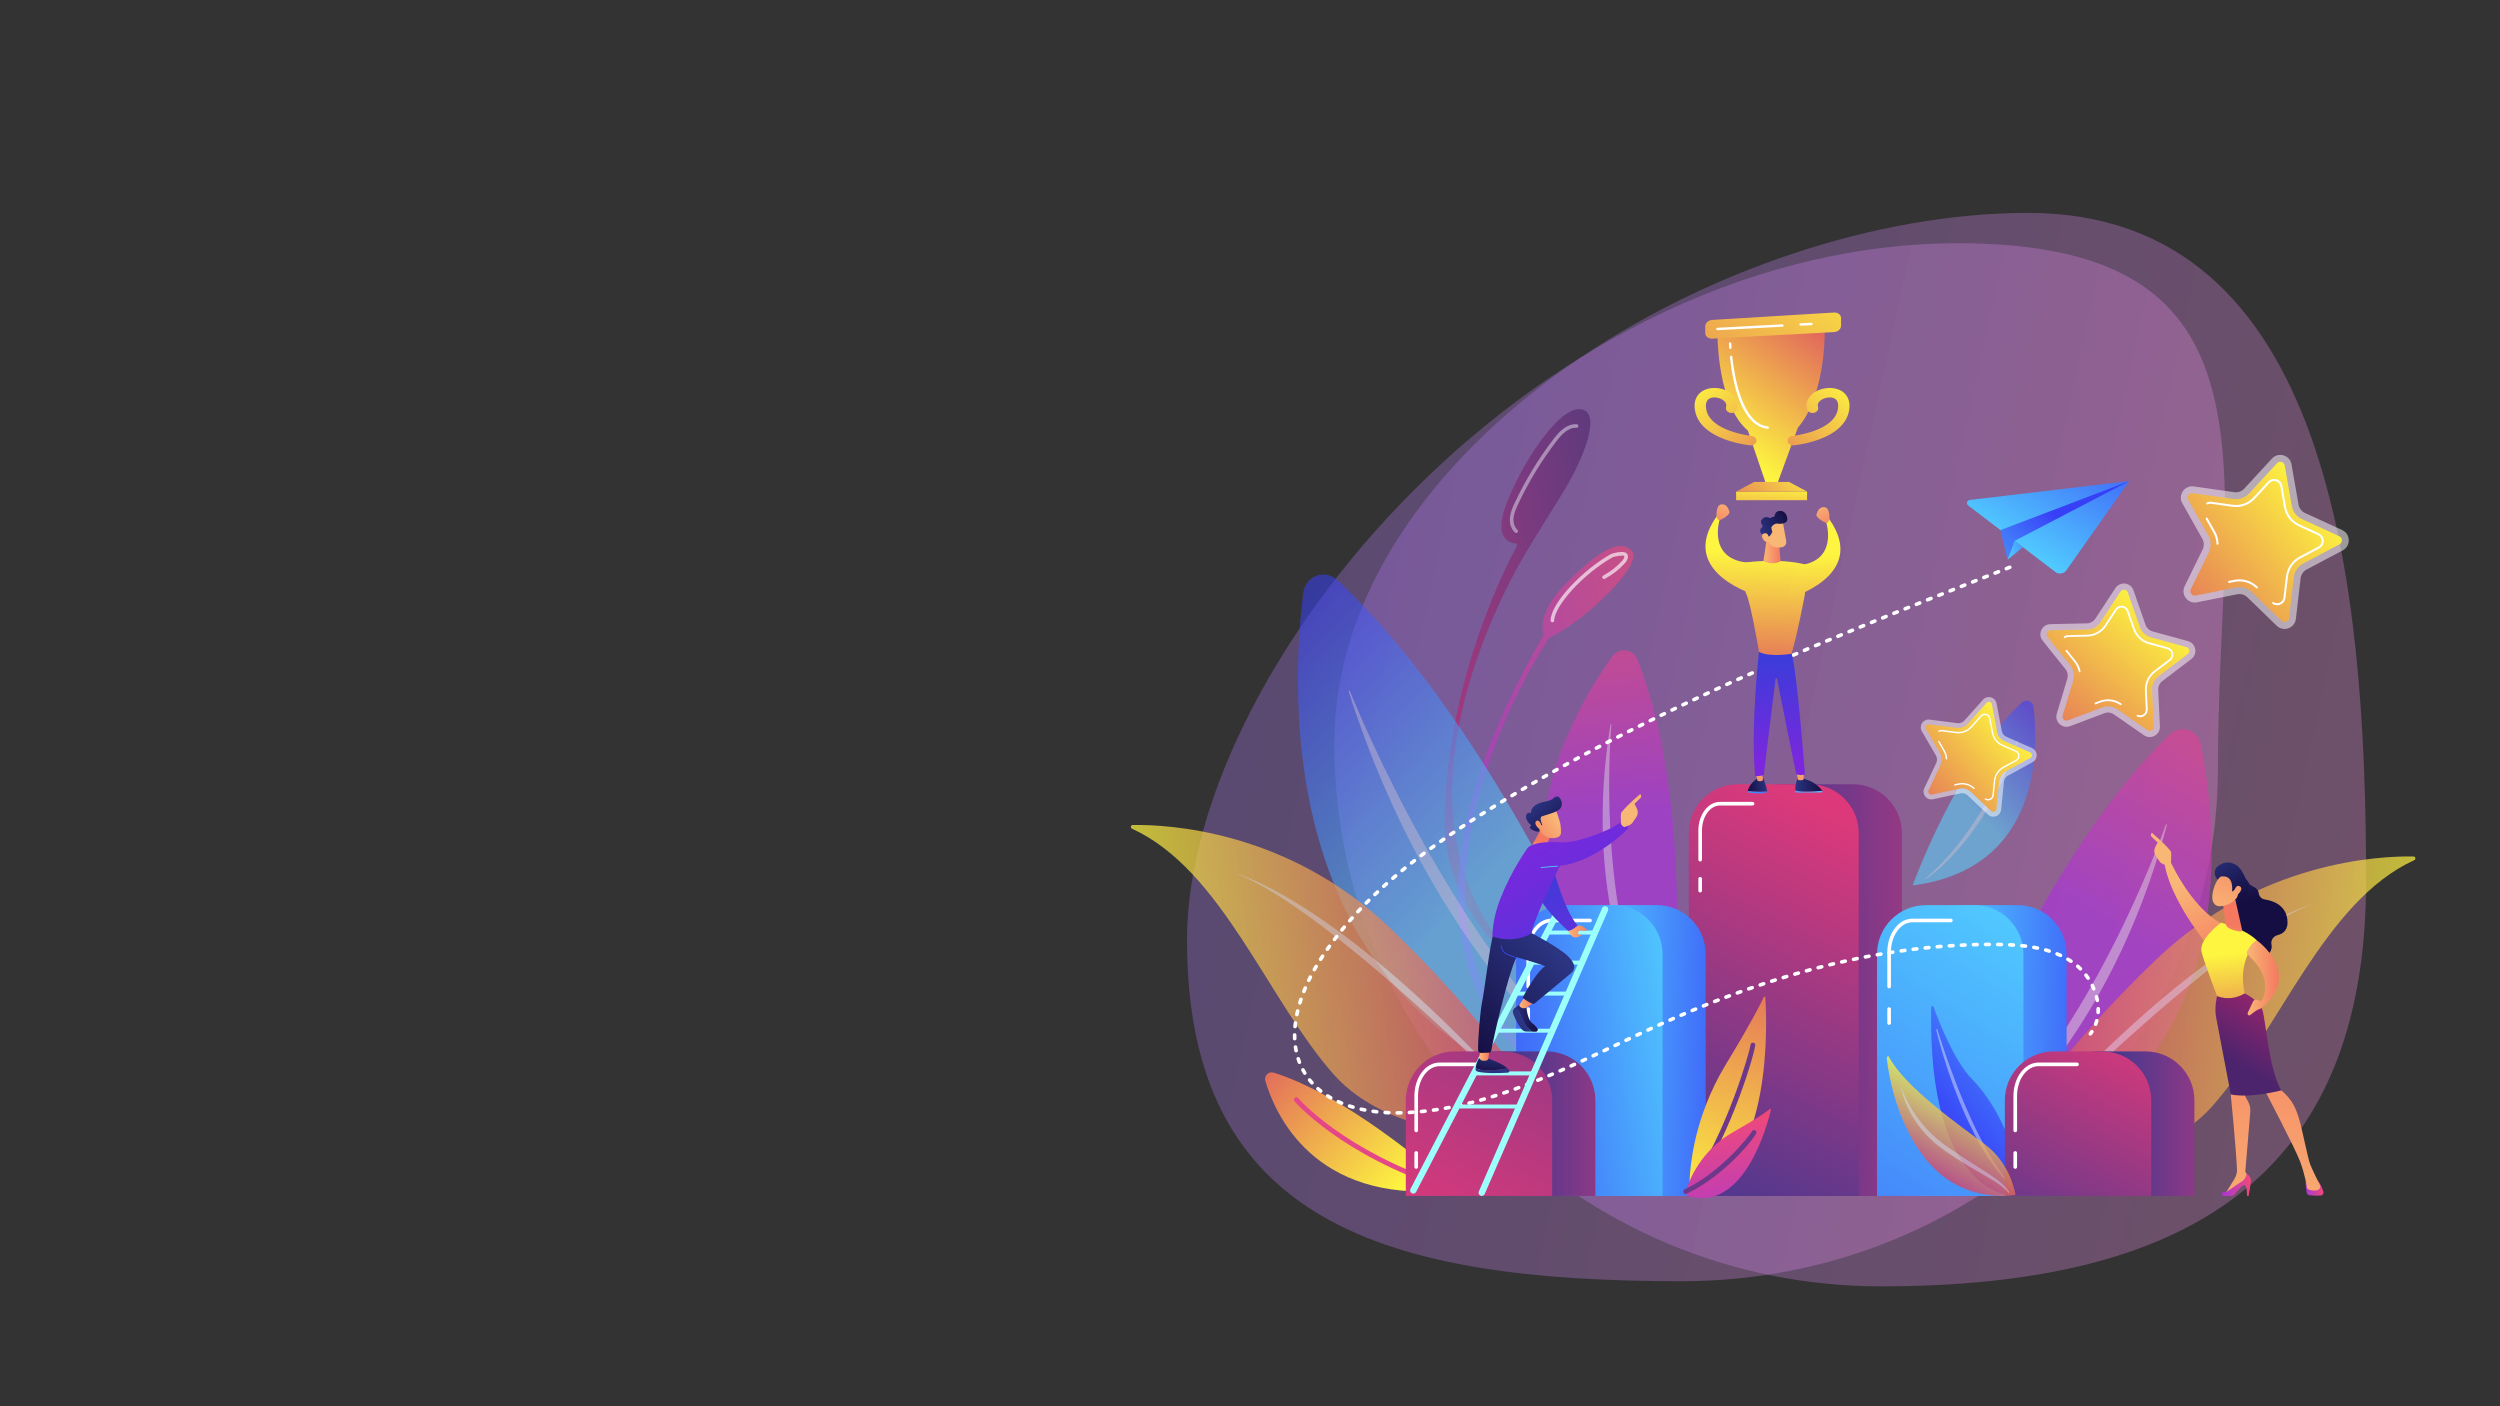 <?xml version="1.0" encoding="UTF-8"?> <!-- Generator: Adobe Illustrator 24.0.0, SVG Export Plug-In . SVG Version: 6.00 Build 0) --> <svg xmlns="http://www.w3.org/2000/svg" xmlns:xlink="http://www.w3.org/1999/xlink" x="0px" y="0px" viewBox="0 0 1280 720" style="enable-background:new 0 0 1280 720;" xml:space="preserve"><rect x="0" y="0" width="1280" height="720" fill="#333333" stroke="none"/> <style type="text/css"> .st0{opacity:0.3;fill:url(#SVGID_1_);} .st1{opacity:0.3;fill:url(#SVGID_2_);} .st2{opacity:0.6;} .st3{fill:url(#SVGID_3_);} .st4{opacity:0.64;fill:#FFFFFF;} .st5{opacity:0.65;fill:url(#SVGID_4_);} .st6{opacity:0.55;} .st7{fill:url(#SVGID_5_);} .st8{opacity:0.5;fill:#FFFFFF;} .st9{opacity:0.71;} .st10{fill:url(#SVGID_6_);} .st11{fill:url(#SVGID_7_);} .st12{fill:url(#SVGID_8_);} .st13{fill:url(#SVGID_9_);} .st14{fill:url(#SVGID_10_);} .st15{fill:url(#SVGID_11_);} .st16{fill:#E54687;} .st17{fill:url(#SVGID_12_);} .st18{fill:url(#SVGID_13_);} .st19{fill:#FFFFFF;} .st20{fill:url(#SVGID_14_);} .st21{fill:url(#SVGID_15_);} .st22{fill:url(#SVGID_16_);} .st23{fill:#6D388A;} .st24{fill:url(#SVGID_17_);} .st25{fill:url(#SVGID_18_);} .st26{fill:url(#SVGID_19_);} .st27{fill:url(#SVGID_20_);} .st28{fill:url(#SVGID_21_);} .st29{opacity:0.9;} .st30{fill:url(#SVGID_22_);} .st31{opacity:0.43;fill:#FFFFFF;} .st32{fill:url(#SVGID_23_);} .st33{fill:url(#SVGID_24_);} .st34{opacity:0.76;} .st35{fill:url(#SVGID_25_);} .st36{opacity:0.45;fill:#FFFFFF;} .st37{fill:url(#SVGID_26_);} .st38{fill:url(#SVGID_27_);} .st39{fill:url(#SVGID_28_);} .st40{fill:url(#SVGID_29_);} .st41{fill:url(#SVGID_30_);} .st42{fill:url(#SVGID_31_);} .st43{fill:url(#SVGID_32_);} .st44{fill:url(#SVGID_33_);} .st45{fill:url(#SVGID_34_);} .st46{fill:url(#SVGID_35_);} .st47{fill:url(#SVGID_36_);} .st48{fill:url(#SVGID_37_);} .st49{fill:url(#SVGID_38_);} .st50{fill:url(#SVGID_39_);} .st51{fill:url(#SVGID_40_);} .st52{fill:url(#SVGID_41_);} .st53{fill:url(#SVGID_42_);} .st54{fill:url(#SVGID_43_);} .st55{fill:url(#SVGID_44_);} .st56{fill:url(#SVGID_45_);} .st57{fill:url(#SVGID_46_);} .st58{fill:url(#SVGID_47_);} .st59{fill:url(#SVGID_48_);} .st60{fill:url(#SVGID_49_);} .st61{fill:url(#SVGID_50_);} .st62{fill:url(#SVGID_51_);} .st63{fill:url(#SVGID_52_);} .st64{fill:url(#SVGID_53_);} .st65{fill:url(#SVGID_54_);} .st66{fill:url(#SVGID_55_);} .st67{fill:url(#SVGID_56_);} .st68{fill:url(#SVGID_57_);} .st69{fill:url(#SVGID_58_);} .st70{fill:url(#SVGID_59_);} .st71{fill:url(#SVGID_60_);} .st72{fill:url(#SVGID_61_);} .st73{fill:url(#SVGID_62_);} .st74{fill:url(#SVGID_63_);} .st75{fill:url(#SVGID_64_);} .st76{fill:url(#SVGID_65_);} .st77{fill:url(#SVGID_66_);} .st78{fill:url(#SVGID_67_);} .st79{fill:url(#SVGID_68_);} .st80{fill:url(#SVGID_69_);} .st81{fill:url(#SVGID_70_);} .st82{fill:url(#SVGID_71_);} .st83{fill:url(#SVGID_72_);} .st84{fill:url(#SVGID_73_);} .st85{fill:url(#SVGID_74_);} .st86{fill:url(#SVGID_75_);} .st87{fill:url(#SVGID_76_);} .st88{fill:url(#SVGID_77_);} .st89{fill:url(#SVGID_78_);} .st90{fill:url(#SVGID_79_);} .st91{fill:url(#SVGID_80_);} .st92{fill:url(#SVGID_81_);} .st93{fill:url(#SVGID_82_);} .st94{fill:url(#SVGID_83_);} .st95{fill:url(#SVGID_84_);} .st96{fill:url(#SVGID_85_);} .st97{fill:url(#SVGID_86_);} .st98{fill:url(#SVGID_87_);} .st99{fill:url(#SVGID_88_);} .st100{fill:url(#SVGID_89_);} .st101{fill:url(#SVGID_90_);} .st102{fill:url(#SVGID_91_);} .st103{opacity:0.51;fill:#FFFFFF;} .st104{fill:url(#SVGID_92_);} .st105{fill:url(#SVGID_93_);} .st106{fill:url(#SVGID_94_);} </style> <g id="Bakground"> <linearGradient id="SVGID_1_" gradientUnits="userSpaceOnUse" x1="692.764" y1="317.953" x2="1222.669" y2="433.571"> <stop offset="0" style="stop-color:#B37CFF"></stop> <stop offset="1" style="stop-color:#F895E7"></stop> </linearGradient> <path class="st0" d="M1211.44,451.13c0,153.33-93.95,207.48-248.48,207.48s-279.79-124.3-279.79-277.62S883.88,109,1038.41,109 C1192.93,109,1211.44,297.8,1211.44,451.13z"></path> <linearGradient id="SVGID_2_" gradientUnits="userSpaceOnUse" x1="636.246" y1="330.565" x2="1131.703" y2="438.666"> <stop offset="0" style="stop-color:#B37CFF"></stop> <stop offset="1" style="stop-color:#F895E7"></stop> </linearGradient> <path class="st1" d="M1135.58,393.57c0,144.93-122.84,262.42-274.37,262.42s-253.47-29.66-253.47-174.59S798.05,113,1020.2,125 C1171.51,133.17,1135.58,248.64,1135.58,393.57z"></path> </g> <g id="Illustration"> <g> <g class="st2"> <linearGradient id="SVGID_3_" gradientUnits="userSpaceOnUse" x1="2307.148" y1="2919.142" x2="2416.01" y2="2919.142" gradientTransform="matrix(0.986 -0.166 0.166 0.986 -2028.04 -2111.392)"> <stop offset="0" style="stop-color:#CB236D"></stop> <stop offset="1" style="stop-color:#4C246D"></stop> </linearGradient> <path class="st3" d="M834.67,527.96c0,0-96.61-31.59-95-109.51c1.47-71.24,31.75-129.32,36.93-138.76 c0.32-0.59-0.05-1.32-0.72-1.41c-3.33-0.41-10.71-3.02-5.23-18.6c6.93-19.7,26.5-50.82,38.18-50.2 c11.68,0.62,2.56,24.86-9.27,43.78c-11.83,18.93-16.38,26.52-16.38,26.52S665.91,462.47,834.67,527.96z"></path> <path class="st4" d="M776.3,272.91c-0.22,0-0.45-0.08-0.62-0.24c-1.93-1.75-2.9-4.63-2.59-7.72c0.26-2.64,1.3-5.04,2.44-7.46 c5.43-11.58,12.13-22.6,19.92-32.76c2.83-3.69,6.77-7.88,11.83-7.53c0.51,0.04,0.9,0.48,0.86,0.99 c-0.04,0.51-0.48,0.92-0.99,0.86c-4.23-0.31-7.68,3.49-10.23,6.81c-7.71,10.05-14.34,20.96-19.71,32.42 c-1.07,2.27-2.04,4.51-2.27,6.85c-0.25,2.51,0.5,4.81,1.99,6.16c0.38,0.34,0.41,0.93,0.06,1.31 C776.81,272.81,776.56,272.91,776.3,272.91z"></path> </g> <g> <linearGradient id="SVGID_4_" gradientUnits="userSpaceOnUse" x1="2318.225" y1="3095.739" x2="2449.19" y2="3095.739" gradientTransform="matrix(0.974 -0.229 0.229 0.974 -2225.041 -2039.458)"> <stop offset="0" style="stop-color:#A737D5"></stop> <stop offset="1" style="stop-color:#EF497A"></stop> </linearGradient> <path class="st5" d="M790.39,325c0,0-4.87-10.14,12.16-27.11c14.99-14.93,27-22.87,33.03-15.63c6.02,7.24-26.53,37.59-42.27,44.1 c0,0-114.24,168.8,29.81,242.1C823.13,568.45,675.02,523.95,790.39,325z"></path> <path class="st4" d="M794.83,318.63c-0.01,0-0.02,0-0.02,0c-0.51-0.01-0.92-0.44-0.91-0.95c0.24-9.31,16.98-26.15,30.68-33.88 c1.1-0.62,6.79-1.99,8.22-0.54c1.2,1.21,0.87,3.2-0.83,5.08c-2.94,3.24-6.39,5.93-10.26,8c-0.46,0.24-1.02,0.07-1.26-0.38 c-0.24-0.45-0.07-1.02,0.38-1.26c3.68-1.97,6.96-4.53,9.76-7.61c0.78-0.86,1.36-2.04,0.88-2.52c-0.69-0.39-4.96,0.28-5.99,0.86 c-14.53,8.2-29.54,24.5-29.74,32.31C795.75,318.23,795.33,318.63,794.83,318.63z"></path> </g> <g class="st6"> <linearGradient id="SVGID_5_" gradientUnits="userSpaceOnUse" x1="1175.022" y1="537.79" x2="1072.158" y2="405.735" gradientTransform="matrix(0.924 -0.09 0.128 0.989 -401.982 32.788)"> <stop offset="0" style="stop-color:#53D8FF"></stop> <stop offset="1" style="stop-color:#3840F7"></stop> </linearGradient> <path class="st7" d="M848.19,571.11c0,0-65.04-181.11-163.13-273.82c-6.59-6.23-16.72-2.6-17.83,6.43 C659.81,364.08,654.07,545.53,848.19,571.11z"></path> <path class="st8" d="M829.4,560.85c0.48,0.4,0.01,1.15-0.51,0.82c-19.29-12.2-95.75-73.94-138.38-207.65 c-0.14-0.43,0.44-0.65,0.61-0.24C703.7,384.52,753.51,497.51,829.4,560.85z"></path> </g> <g class="st9"> <linearGradient id="SVGID_6_" gradientUnits="userSpaceOnUse" x1="837.132" y1="376.858" x2="825.979" y2="262.852" gradientTransform="matrix(1 -6.800000e-03 6.800000e-03 1 -17.816 46.754)"> <stop offset="0" style="stop-color:#A737D5"></stop> <stop offset="1" style="stop-color:#EF497A"></stop> </linearGradient> <path class="st10" d="M855.21,538.32c0,0,14.94-120.24-16.87-200.7c-2.14-5.41-9.4-6.33-12.8-1.61 C802.84,367.58,744.69,467.35,855.21,538.32z"></path> <path class="st8" d="M846.85,527.1c0.17,0.36-0.34,0.65-0.56,0.31c-8.07-12.45-36.04-69.29-21.73-156.48 c0.05-0.28,0.47-0.24,0.45,0.05C823.41,391.83,819.71,469.53,846.85,527.1z"></path> </g> <g class="st9"> <linearGradient id="SVGID_7_" gradientUnits="userSpaceOnUse" x1="950.572" y1="620.308" x2="1146.1" y2="620.308" gradientTransform="matrix(0.992 -0.126 0.126 0.992 -430.34 18.827)"> <stop offset="0" style="stop-color:#FDF53F"></stop> <stop offset="1" style="stop-color:#D93C65"></stop> </linearGradient> <path class="st11" d="M579.59,424.3c-0.96-0.44-0.67-1.88,0.39-1.9c16.92-0.3,78.9,2.3,131.52,52.56 c48.14,45.98,74.39,86.13,83.55,101.46c1.81,3.03-0.31,6.89-3.84,6.99c-20.92,0.56-79.59-0.95-108.11-33.03 C649.02,512.04,625.64,445.27,579.59,424.3z"></path> <path class="st8" d="M632.28,447.09c0,0,56.94,13.63,158.48,130.4C790.76,577.49,682.49,465.54,632.28,447.09z"></path> </g> <g class="st6"> <linearGradient id="SVGID_8_" gradientUnits="userSpaceOnUse" x1="-1836.326" y1="219.392" x2="-1871.498" y2="174.239" gradientTransform="matrix(-0.924 -0.09 -0.128 0.989 -657.611 32.788)"> <stop offset="0" style="stop-color:#53D8FF"></stop> <stop offset="1" style="stop-color:#3840F7"></stop> </linearGradient> <path class="st12" d="M979.26,453.38c0,0,22.24-61.93,55.78-93.63c2.25-2.13,5.72-0.89,6.1,2.2 C1043.67,382.59,1045.63,444.64,979.26,453.38z"></path> <path class="st8" d="M985.68,449.87c-0.16,0.14,0,0.39,0.17,0.28c6.59-4.17,32.74-25.28,47.32-71c0.05-0.15-0.15-0.22-0.21-0.08 C1028.66,389.58,1011.63,428.22,985.68,449.87z"></path> </g> <g class="st9"> <linearGradient id="SVGID_9_" gradientUnits="userSpaceOnUse" x1="-984.471" y1="233.501" x2="-998.823" y2="86.786" gradientTransform="matrix(-0.909 -0.416 -0.416 0.909 289.935 -143.14)"> <stop offset="0" style="stop-color:#A737D5"></stop> <stop offset="1" style="stop-color:#EF497A"></stop> </linearGradient> <path class="st13" d="M985.16,602.72c0,0,45.91-149,125.7-226.66c5.36-5.22,14.37-2.47,15.87,4.86 C1136.72,429.96,1152.32,577.74,985.16,602.72z"></path> <path class="st8" d="M1000.89,593.96c-0.39,0.34,0.06,0.94,0.49,0.66c16.04-10.36,78.86-62.3,108.08-172.19 c0.09-0.35-0.42-0.52-0.55-0.18C1099.78,447.56,1063.12,540.71,1000.89,593.96z"></path> </g> <g class="st9"> <linearGradient id="SVGID_10_" gradientUnits="userSpaceOnUse" x1="-1903.971" y1="275.448" x2="-1708.443" y2="275.448" gradientTransform="matrix(-0.992 -0.126 -0.126 0.992 -629.254 18.827)"> <stop offset="0" style="stop-color:#FDF53F"></stop> <stop offset="1" style="stop-color:#D93C65"></stop> </linearGradient> <path class="st14" d="M1236.09,440.41c0.97-0.44,0.67-1.88-0.39-1.9c-16.92-0.3-78.9,2.3-131.52,52.56 c-48.14,45.98-74.39,86.13-83.55,101.46c-1.81,3.03,0.31,6.89,3.84,6.99c20.92,0.56,79.59-0.95,108.11-33.03 C1166.66,528.15,1190.04,461.38,1236.09,440.41z"></path> <path class="st8" d="M1183.4,463.2c0,0-56.94,13.63-158.48,130.4C1024.92,593.6,1133.19,481.65,1183.4,463.2z"></path> </g> <g> <linearGradient id="SVGID_11_" gradientUnits="userSpaceOnUse" x1="-1771.058" y1="1036.998" x2="-1714.678" y2="925.429" gradientTransform="matrix(-0.948 0.317 0.317 0.948 -1290.69 188.21)"> <stop offset="0" style="stop-color:#FDF53F"></stop> <stop offset="1" style="stop-color:#D93C65"></stop> </linearGradient> <path class="st15" d="M742.21,606.84c-10.61-9.42-53.45-46.07-90.03-57.65c-2.61-0.83-5.1,1.58-4.33,4.21 c4.86,16.62,24.63,62.64,93.52,56.02C742.66,609.29,743.18,607.69,742.21,606.84z"></path> <path class="st16" d="M740.32,608.94c-0.13,0-0.26-0.02-0.39-0.06c-53.8-17.72-76.93-44.77-77.16-45.04 c-0.44-0.52-0.37-1.3,0.15-1.75c0.53-0.44,1.31-0.37,1.75,0.15c0.22,0.27,22.97,26.81,76.04,44.28c0.65,0.21,1,0.91,0.79,1.56 C741.33,608.61,740.84,608.94,740.32,608.94z"></path> </g> <g> <linearGradient id="SVGID_12_" gradientUnits="userSpaceOnUse" x1="870.708" y1="507.434" x2="1041.865" y2="506.224"> <stop offset="0" style="stop-color:#233894"></stop> <stop offset="0.996" style="stop-color:#DD397A"></stop> </linearGradient> <path class="st17" d="M973.75,612.32h-86.99V426.58c0-13.83,11.21-25.05,25.05-25.05h36.9c13.83,0,25.05,11.21,25.05,25.05 V612.32z"></path> <linearGradient id="SVGID_13_" gradientUnits="userSpaceOnUse" x1="834.351" y1="663.51" x2="955.17" y2="422.803"> <stop offset="0" style="stop-color:#233894"></stop> <stop offset="0.996" style="stop-color:#DD397A"></stop> </linearGradient> <path class="st18" d="M951.65,612.32h-86.99V426.58c0-13.83,11.21-25.05,25.05-25.05h36.9c13.83,0,25.05,11.21,25.05,25.05 V612.32z"></path> <g> <path class="st19" d="M870.49,441.1c-0.51,0-0.93-0.42-0.93-0.93v-14.96c0-8.08,4.95-14.65,11.03-14.65h16.71 c0.51,0,0.93,0.42,0.93,0.93c0,0.51-0.42,0.93-0.93,0.93h-16.71c-5.06,0-9.17,5.74-9.17,12.79v14.96 C871.42,440.68,871,441.1,870.49,441.1z"></path> <path class="st19" d="M870.49,456.95c-0.51,0-0.93-0.42-0.93-0.93v-6.09c0-0.51,0.42-0.93,0.93-0.93c0.51,0,0.93,0.42,0.93,0.93 v6.09C871.42,456.54,871,456.95,870.49,456.95z"></path> </g> </g> <g> <linearGradient id="SVGID_14_" gradientUnits="userSpaceOnUse" x1="802.467" y1="537.244" x2="903.673" y2="540.293"> <stop offset="0" style="stop-color:#53D8FF"></stop> <stop offset="1" style="stop-color:#3840F7"></stop> </linearGradient> <path class="st20" d="M873.32,612.32h-74.96V488.49c0-13.83,11.21-25.05,25.05-25.05h24.86c13.83,0,25.05,11.21,25.05,25.05 V612.32z"></path> <linearGradient id="SVGID_15_" gradientUnits="userSpaceOnUse" x1="876.229" y1="529.794" x2="741.469" y2="551.17"> <stop offset="0" style="stop-color:#53D8FF"></stop> <stop offset="1" style="stop-color:#3840F7"></stop> </linearGradient> <path class="st21" d="M851.22,612.32h-74.96V488.49c0-13.83,11.21-25.05,25.05-25.05h24.86c13.83,0,25.05,11.21,25.05,25.05 V612.32z"></path> <g> <path class="st19" d="M782.45,506.04c-0.51,0-0.93-0.42-0.93-0.93v-17.64c0-9.44,5.76-17.12,12.85-17.12h19.71 c0.51,0,0.93,0.42,0.93,0.93s-0.42,0.93-0.93,0.93h-19.71c-6.06,0-10.99,6.85-10.99,15.26v17.64 C783.38,505.63,782.96,506.04,782.45,506.04z"></path> <path class="st19" d="M782.45,524.75c-0.51,0-0.93-0.42-0.93-0.93v-7.19c0-0.51,0.42-0.93,0.93-0.93c0.51,0,0.93,0.42,0.93,0.93 v7.19C783.38,524.33,782.96,524.75,782.45,524.75z"></path> </g> </g> <g> <linearGradient id="SVGID_16_" gradientUnits="userSpaceOnUse" x1="-1277.691" y1="368.463" x2="-1324.534" y2="201.051" gradientTransform="matrix(-1.372 -0.198 -0.078 1.002 -862.518 -3.686)"> <stop offset="0" style="stop-color:#FDF53F"></stop> <stop offset="1" style="stop-color:#D93C65"></stop> </linearGradient> <path class="st22" d="M903.84,510.68c0.8,12.05,4.04,86.01-36.19,101.53c-1.22,0.47-2.68-0.61-2.71-1.98 c-0.14-8.77,1.04-36.31,18.89-65.59c12.88-21.13,17.71-30.84,19.25-34.19C903.25,510.09,903.81,510.26,903.84,510.68z"></path> <path class="st23" d="M864.95,611.46c-0.24,0-0.48-0.07-0.7-0.21c-0.57-0.38-0.71-1.16-0.33-1.72 c21.09-31.07,32.05-71.95,32.34-74.4c-0.02-0.58,0.36-1.11,0.94-1.25c0.66-0.16,1.34,0.24,1.5,0.91 c0.39,1.61-11.07,44.23-32.73,76.14C865.73,611.27,865.34,611.46,864.95,611.46z M896.3,535.37h0.01H896.3z"></path> </g> <g> <linearGradient id="SVGID_17_" gradientUnits="userSpaceOnUse" x1="-2231.6" y1="1016.615" x2="-2243.21" y2="950.582" gradientTransform="matrix(-0.97 0.245 0.245 0.97 -1524.277 198.899)"> <stop offset="0" style="stop-color:#A737D5"></stop> <stop offset="1" style="stop-color:#EF497A"></stop> </linearGradient> <path class="st24" d="M906.72,568.2c-1.76,7.47-13.63,52.6-42.29,44.21c-0.87-0.25-1.6-1.53-1.36-2.35 c1.56-5.24,7.51-21.01,24.45-30.52c12.22-6.86,17.15-10.5,18.76-11.8C906.45,567.6,906.78,567.95,906.72,568.2z"></path> <path class="st23" d="M863.07,611.3c-0.46,0-0.91-0.26-1.12-0.71c-0.29-0.62-0.03-1.36,0.59-1.65 c19.01-9,33.39-27.76,34.35-29.49c0.17-0.51,0.64-0.87,1.23-0.84c0.68,0.03,1.21,0.61,1.18,1.3c-0.08,1.71-15.8,21.85-35.7,31.27 C863.43,611.26,863.25,611.3,863.07,611.3z M896.83,579.8L896.83,579.8L896.83,579.8z M896.83,579.79 C896.83,579.8,896.83,579.8,896.83,579.79C896.83,579.8,896.83,579.8,896.83,579.79z M896.91,579.41L896.91,579.41L896.91,579.41 z"></path> </g> <g> <linearGradient id="SVGID_18_" gradientUnits="userSpaceOnUse" x1="755.783" y1="575.324" x2="864.238" y2="575.324"> <stop offset="0" style="stop-color:#233894"></stop> <stop offset="0.996" style="stop-color:#DD397A"></stop> </linearGradient> <path class="st25" d="M816.83,612.32h-74.96v-48.94c0-13.83,11.21-25.05,25.05-25.05h24.86c13.83,0,25.05,11.21,25.05,25.05 V612.32z"></path> <linearGradient id="SVGID_19_" gradientUnits="userSpaceOnUse" x1="886.327" y1="351.655" x2="729.263" y2="635.113"> <stop offset="0" style="stop-color:#233894"></stop> <stop offset="0.996" style="stop-color:#DD397A"></stop> </linearGradient> <path class="st26" d="M794.73,612.32h-74.96v-48.94c0-13.83,11.21-25.05,25.05-25.05h24.86c13.83,0,25.05,11.21,25.05,25.05 V612.32z"></path> <g> <path class="st19" d="M725.1,579.71c-0.51,0-0.93-0.42-0.93-0.93v-17.64c0-9.44,5.76-17.12,12.85-17.12h19.71 c0.51,0,0.93,0.42,0.93,0.93c0,0.51-0.42,0.93-0.93,0.93h-19.71c-6.06,0-10.99,6.85-10.99,15.26v17.64 C726.03,579.3,725.61,579.71,725.1,579.71z"></path> <path class="st19" d="M725.1,598.42c-0.51,0-0.93-0.42-0.93-0.93v-7.19c0-0.51,0.42-0.93,0.93-0.93c0.51,0,0.93,0.42,0.93,0.93 v7.19C726.03,598.01,725.61,598.42,725.1,598.42z"></path> </g> </g> <g> <linearGradient id="SVGID_20_" gradientUnits="userSpaceOnUse" x1="987.252" y1="537.244" x2="1088.457" y2="540.293"> <stop offset="0" style="stop-color:#53D8FF"></stop> <stop offset="1" style="stop-color:#3840F7"></stop> </linearGradient> <path class="st27" d="M1058.1,612.32h-74.96V488.49c0-13.83,11.21-25.05,25.05-25.05h24.86c13.83,0,25.05,11.21,25.05,25.05 V612.32z"></path> <linearGradient id="SVGID_21_" gradientUnits="userSpaceOnUse" x1="1064.141" y1="446.455" x2="857.39" y2="762.199"> <stop offset="0" style="stop-color:#53D8FF"></stop> <stop offset="1" style="stop-color:#3840F7"></stop> </linearGradient> <path class="st28" d="M1036,612.32h-74.96V488.49c0-13.83,11.21-25.05,25.05-25.05h24.86c13.83,0,25.05,11.21,25.05,25.05V612.32 z"></path> <g> <path class="st19" d="M967.23,506.04c-0.51,0-0.93-0.42-0.93-0.93v-17.64c0-9.44,5.76-17.12,12.85-17.12h19.71 c0.51,0,0.93,0.42,0.93,0.93s-0.42,0.93-0.93,0.93h-19.71c-6.06,0-10.99,6.85-10.99,15.26v17.64 C968.16,505.63,967.75,506.04,967.23,506.04z"></path> <path class="st19" d="M967.23,524.75c-0.51,0-0.93-0.42-0.93-0.93v-7.19c0-0.51,0.42-0.93,0.93-0.93c0.51,0,0.93,0.42,0.93,0.93 v7.19C968.16,524.33,967.75,524.75,967.23,524.75z"></path> </g> </g> <g class="st29"> <linearGradient id="SVGID_22_" gradientUnits="userSpaceOnUse" x1="1076.692" y1="506.003" x2="999.727" y2="572.583"> <stop offset="0" style="stop-color:#53D8FF"></stop> <stop offset="1" style="stop-color:#3840F7"></stop> </linearGradient> <path class="st30" d="M988.8,515.93c0.02-0.89,0.9-1.15,1.19-0.35c2.78,7.68,10.54,27.53,19.58,36.81 c14.72,15.12,26.89,42.64,21.15,59.92C1030.72,612.32,986.76,612.41,988.8,515.93z"></path> <path class="st31" d="M991.97,527.12c0,0,0.09,0.32,0.27,0.91c0.18,0.59,0.46,1.44,0.8,2.54c0.34,1.1,0.78,2.44,1.29,3.96 c0.52,1.52,1.1,3.24,1.73,5.12c1.28,3.74,2.84,8.09,4.61,12.71c0.44,1.16,0.88,2.33,1.33,3.52c0.47,1.18,0.95,2.38,1.43,3.58 c0.94,2.42,1.99,4.84,3.03,7.26c0.5,1.22,1.06,2.41,1.6,3.61c0.54,1.2,1.07,2.39,1.6,3.57c1.08,2.36,2.23,4.63,3.3,6.86 c1.15,2.18,2.26,4.29,3.31,6.29c1.13,1.96,2.2,3.81,3.18,5.52c1.06,1.66,2.04,3.18,2.9,4.53c0.83,1.38,1.71,2.46,2.38,3.4 c1.36,1.86,2.13,2.93,2.13,2.93l0.01,0.02c0.1,0.14,0.07,0.33-0.07,0.43c-0.13,0.1-0.31,0.07-0.42-0.05c0,0-0.86-1.01-2.36-2.79 c-0.74-0.9-1.69-1.95-2.61-3.29c-0.95-1.31-2.03-2.79-3.14-4.45c-1.06-1.69-2.2-3.52-3.42-5.46c-1.13-1.98-2.29-4.09-3.47-6.29 c-1.1-2.23-2.29-4.52-3.41-6.88c-1.08-2.38-2.26-4.76-3.24-7.23c-1.02-2.45-2.05-4.89-2.97-7.34c-0.47-1.22-0.94-2.42-1.4-3.62 c-0.44-1.2-0.87-2.39-1.3-3.56c-0.86-2.33-1.58-4.63-2.31-6.78c-0.69-2.17-1.34-4.22-1.94-6.12c-1.14-3.81-2.01-7-2.59-9.25 c-0.3-1.11-0.5-2.03-0.65-2.64c-0.13-0.61-0.2-0.93-0.2-0.93c-0.04-0.17,0.07-0.33,0.24-0.37c0.16-0.03,0.32,0.06,0.36,0.21 L991.97,527.12z"></path> </g> <g> <linearGradient id="SVGID_23_" gradientUnits="userSpaceOnUse" x1="1062.497" y1="575.324" x2="1170.951" y2="575.324"> <stop offset="0" style="stop-color:#233894"></stop> <stop offset="0.996" style="stop-color:#DD397A"></stop> </linearGradient> <path class="st32" d="M1123.54,612.32h-74.96v-48.94c0-13.83,11.21-25.05,25.05-25.05h24.86c13.83,0,25.05,11.21,25.05,25.05 V612.32z"></path> <linearGradient id="SVGID_24_" gradientUnits="userSpaceOnUse" x1="1009.208" y1="687.149" x2="1095.64" y2="525.438"> <stop offset="0" style="stop-color:#233894"></stop> <stop offset="0.996" style="stop-color:#DD397A"></stop> </linearGradient> <path class="st33" d="M1101.44,612.32h-74.96v-48.94c0-13.83,11.21-25.05,25.05-25.05h24.86c13.83,0,25.05,11.21,25.05,25.05 V612.32z"></path> <g> <path class="st19" d="M1031.81,579.71c-0.51,0-0.93-0.42-0.93-0.93v-17.64c0-9.44,5.76-17.12,12.85-17.12h19.71 c0.51,0,0.93,0.42,0.93,0.93c0,0.51-0.42,0.93-0.93,0.93h-19.71c-6.06,0-10.99,6.85-10.99,15.26v17.64 C1032.74,579.3,1032.33,579.71,1031.81,579.71z"></path> <path class="st19" d="M1031.81,598.42c-0.51,0-0.93-0.42-0.93-0.93v-7.19c0-0.51,0.42-0.93,0.93-0.93s0.93,0.42,0.93,0.93v7.19 C1032.74,598.01,1032.33,598.42,1031.81,598.42z"></path> </g> </g> <g class="st34"> <linearGradient id="SVGID_25_" gradientUnits="userSpaceOnUse" x1="4818.211" y1="5557.928" x2="4859.587" y2="5557.928" gradientTransform="matrix(-0.475 0.88 0.703 0.38 -612.644 -5788.773)"> <stop offset="0" style="stop-color:#FDF53F"></stop> <stop offset="1" style="stop-color:#D93C65"></stop> </linearGradient> <path class="st35" d="M1031.93,611.76c0,0-2.24-15.69-15.24-25.53c-12.05-9.13-41.41-29.42-49.59-45.2 c-0.36-0.7-1.19,0.03-1.08,0.96c1.19,9.92,5.51,34.02,20.38,52.02C1005.59,617.22,1031.93,611.76,1031.93,611.76z"></path> <path class="st36" d="M973.37,556.46c0,0,0.37,1.18,1.2,3.18c0.42,1,0.95,2.19,1.63,3.53c0.69,1.33,1.47,2.83,2.43,4.39 c0.47,0.79,0.97,1.6,1.53,2.42c0.27,0.41,0.55,0.83,0.83,1.25c0.3,0.41,0.61,0.83,0.92,1.25c0.31,0.42,0.63,0.85,0.95,1.28 c0.34,0.42,0.68,0.84,1.03,1.27c0.35,0.43,0.7,0.86,1.05,1.29c0.38,0.41,0.76,0.83,1.14,1.25c0.39,0.42,0.76,0.85,1.16,1.27 c0.41,0.41,0.83,0.81,1.24,1.23c0.42,0.41,0.83,0.83,1.26,1.24c0.45,0.39,0.89,0.78,1.34,1.17l1.35,1.18l1.44,1.1 c0.96,0.75,1.89,1.48,2.93,2.19c2.02,1.45,4.04,2.81,6.06,4.17c2.01,1.36,4.01,2.66,5.97,3.89c3.89,2.51,7.6,4.76,10.69,6.86 c1.56,1.03,2.93,2.08,4.13,3.03c0.6,0.47,1.13,0.97,1.64,1.39c0.48,0.46,0.92,0.89,1.31,1.27c0.75,0.82,1.31,1.48,1.64,1.98 c0.35,0.48,0.53,0.73,0.53,0.73c0.1,0.14,0.07,0.33-0.07,0.43c-0.13,0.09-0.31,0.07-0.41-0.04l-0.02-0.02c0,0-0.2-0.23-0.59-0.65 c-0.36-0.44-0.98-1-1.75-1.73c-0.41-0.34-0.86-0.71-1.36-1.12c-0.52-0.38-1.07-0.81-1.69-1.22c-1.23-0.84-2.66-1.72-4.25-2.67 c-3.17-1.88-6.97-3.99-10.97-6.38c-2-1.2-4.04-2.48-6.1-3.81c-2.06-1.32-4.13-2.75-6.14-4.18c-1.02-0.69-2.03-1.48-3.02-2.25 l-1.48-1.17c-0.46-0.42-0.93-0.84-1.39-1.26c-0.46-0.42-0.92-0.83-1.38-1.25c-0.43-0.44-0.86-0.88-1.29-1.32 c-0.42-0.44-0.84-0.88-1.26-1.31c-0.4-0.45-0.77-0.91-1.16-1.37c-0.38-0.45-0.76-0.9-1.13-1.35c-0.35-0.46-0.69-0.92-1.03-1.38 c-0.34-0.46-0.67-0.91-1-1.35c-0.3-0.47-0.6-0.93-0.89-1.38c-0.29-0.45-0.58-0.9-0.86-1.34c-0.26-0.45-0.52-0.9-0.78-1.34 c-0.53-0.87-0.97-1.75-1.38-2.59c-0.85-1.68-1.53-3.27-2.05-4.7c-0.54-1.43-0.94-2.69-1.24-3.74c-0.31-1.05-0.49-1.89-0.61-2.46 c-0.11-0.57-0.16-0.88-0.16-0.88c0-0.02,0.01-0.04,0.03-0.04C973.35,556.43,973.36,556.45,973.37,556.46z"></path> </g> <g> <linearGradient id="SVGID_26_" gradientUnits="userSpaceOnUse" x1="899.106" y1="238.627" x2="956.842" y2="159.54"> <stop offset="0" style="stop-color:#FDF53F"></stop> <stop offset="1" style="stop-color:#D93C65"></stop> </linearGradient> <polygon class="st37" points="909.99,247.58 904.13,247.58 894.92,220.49 920.52,218.94 "></polygon> <linearGradient id="SVGID_27_" gradientUnits="userSpaceOnUse" x1="878.706" y1="223.734" x2="936.443" y2="144.647"> <stop offset="0" style="stop-color:#FDF53F"></stop> <stop offset="1" style="stop-color:#D93C65"></stop> </linearGradient> <path class="st38" d="M879.34,170.15c-0.03,2.29-0.03,47.06,22.7,54.33c22.73,7.27,33-30.61,32.18-57.59L879.34,170.15z"></path> <linearGradient id="SVGID_28_" gradientUnits="userSpaceOnUse" x1="907.408" y1="248.224" x2="905.253" y2="283.515"> <stop offset="0" style="stop-color:#FDF53F"></stop> <stop offset="1" style="stop-color:#D93C65"></stop> </linearGradient> <rect x="888.89" y="251.69" class="st39" width="36.34" height="4.41"></rect> <linearGradient id="SVGID_29_" gradientUnits="userSpaceOnUse" x1="923.194" y1="234.076" x2="878.794" y2="282.567"> <stop offset="0" style="stop-color:#FDF53F"></stop> <stop offset="1" style="stop-color:#D93C65"></stop> </linearGradient> <polygon class="st40" points="925.23,251.69 888.89,251.69 898.09,246.76 916.03,246.76 "></polygon> <linearGradient id="SVGID_30_" gradientUnits="userSpaceOnUse" x1="945.575" y1="116.7" x2="820.049" y2="283.837"> <stop offset="0" style="stop-color:#FDF53F"></stop> <stop offset="1" style="stop-color:#D93C65"></stop> </linearGradient> <path class="st41" d="M876.7,163.8c-2,0.12-3.63,1.6-3.63,3.28v3.44c0,1.68,1.63,2.97,3.63,2.87l62.29-3.35 c2-0.11,3.63-1.57,3.63-3.26v-3.93c0-1.68-1.63-2.96-3.63-2.84L876.7,163.8z"></path> <linearGradient id="SVGID_31_" gradientUnits="userSpaceOnUse" x1="946.879" y1="195.27" x2="887.854" y2="269.126"> <stop offset="0" style="stop-color:#FDF53F"></stop> <stop offset="1" style="stop-color:#D93C65"></stop> </linearGradient> <path class="st42" d="M918.13,228.04c-1.45,0-2.7-0.92-2.87-2.16c-0.18-1.34,0.96-2.54,2.55-2.7c0.3-0.03,21.21-2.24,23.19-13.68 c0.33-1.93,0.3-4.45-1.78-5.5c-1.71-0.87-4.52-0.59-6.52,0.64c-1.14,0.7-2.39,1.93-1.86,3.8c0.37,1.31-0.59,2.62-2.14,2.94 c-1.55,0.31-3.12-0.5-3.49-1.81c-0.96-3.39,0.56-6.71,4.07-8.87c3.9-2.4,9.21-2.76,12.93-0.88c2.17,1.1,5.64,3.91,4.52,10.38 c-1.11,6.4-6.45,11.52-15.45,14.82c-6.46,2.37-12.56,2.97-12.81,3C918.35,228.04,918.24,228.04,918.13,228.04z"></path> <linearGradient id="SVGID_32_" gradientUnits="userSpaceOnUse" x1="6882.491" y1="195.27" x2="6823.467" y2="269.126" gradientTransform="matrix(-1 0 0 1 7750.196 0)"> <stop offset="0" style="stop-color:#FDF53F"></stop> <stop offset="1" style="stop-color:#D93C65"></stop> </linearGradient> <path class="st43" d="M896.45,228.04c1.45,0,2.7-0.92,2.87-2.16c0.18-1.34-0.96-2.54-2.55-2.7c-0.3-0.03-21.21-2.24-23.19-13.68 c-0.33-1.93-0.3-4.45,1.78-5.5c1.71-0.87,4.52-0.59,6.52,0.64c1.14,0.7,2.39,1.93,1.86,3.8c-0.37,1.31,0.59,2.62,2.14,2.94 c1.55,0.31,3.12-0.5,3.49-1.81c0.96-3.39-0.56-6.71-4.07-8.87c-3.9-2.4-9.21-2.76-12.93-0.88c-2.17,1.1-5.64,3.91-4.52,10.38 c1.11,6.4,6.45,11.52,15.45,14.82c6.46,2.37,12.56,2.97,12.81,3C896.23,228.04,896.34,228.04,896.45,228.04z"></path> <path class="st19" d="M921.89,166.78c-0.33,0-0.6-0.26-0.62-0.59c-0.02-0.34,0.24-0.63,0.59-0.65l5.56-0.3 c0.33,0.01,0.63,0.24,0.65,0.59c0.02,0.34-0.24,0.63-0.59,0.65l-5.56,0.3C921.91,166.78,921.9,166.78,921.89,166.78z"></path> <path class="st19" d="M879.33,169.07c-0.33,0-0.6-0.26-0.62-0.59c-0.02-0.34,0.24-0.63,0.59-0.65l33.23-1.79 c0.35,0,0.63,0.24,0.65,0.59c0.02,0.34-0.24,0.63-0.59,0.65l-33.23,1.79C879.36,169.07,879.34,169.07,879.33,169.07z"></path> <path class="st19" d="M905.07,219.56c-0.02,0-0.05,0-0.07,0c-13.56-1.56-17.9-23.69-19.28-36.75c-0.04-0.34,0.21-0.65,0.55-0.68 c0.35-0.03,0.65,0.21,0.68,0.55c1.08,10.21,5.01,34.13,18.19,35.65c0.34,0.04,0.58,0.35,0.54,0.69 C905.65,219.32,905.38,219.56,905.07,219.56z"></path> <path class="st19" d="M885.93,178.68c-0.32,0-0.6-0.25-0.62-0.58c-0.09-1.39-0.11-2.19-0.11-2.19c-0.01-0.34,0.26-0.63,0.6-0.64 c0.39-0.01,0.63,0.26,0.64,0.6c0,0.01,0.02,0.79,0.11,2.15c0.02,0.34-0.24,0.64-0.58,0.66 C885.96,178.68,885.95,178.68,885.93,178.68z"></path> </g> <g> <linearGradient id="SVGID_33_" gradientUnits="userSpaceOnUse" x1="19226.021" y1="-4612.722" x2="19157.195" y2="-4654.435" gradientTransform="matrix(-0.997 0.074 0.246 0.895 21292.432 3007.093)"> <stop offset="0" style="stop-color:#53D8FF"></stop> <stop offset="1" style="stop-color:#3840F7"></stop> </linearGradient> <polygon class="st44" points="1024.26,271.41 1027.91,286.53 1036.58,277.55 "></polygon> <linearGradient id="SVGID_34_" gradientUnits="userSpaceOnUse" x1="19187.822" y1="-4628.144" x2="19109.06" y2="-4711.425" gradientTransform="matrix(-0.997 0.074 0.246 0.895 21292.432 3007.093)"> <stop offset="0" style="stop-color:#53D8FF"></stop> <stop offset="1" style="stop-color:#3840F7"></stop> </linearGradient> <path class="st45" d="M1090.17,246.31l-32.2,45.68c-0.62,0.87-1.56,1.46-2.62,1.62c-1.06,0.16-2.14-0.11-2.99-0.76l-44.65-34.05 c-0.51-0.39-0.73-1.05-0.57-1.67c0.17-0.62,0.7-1.08,1.34-1.15L1090.17,246.31z"></path> <linearGradient id="SVGID_35_" gradientUnits="userSpaceOnUse" x1="19220.996" y1="-4613.416" x2="19156.703" y2="-4652.382" gradientTransform="matrix(-0.997 0.074 0.246 0.895 21292.432 3007.093)"> <stop offset="0" style="stop-color:#53D8FF"></stop> <stop offset="1" style="stop-color:#3840F7"></stop> </linearGradient> <polygon class="st46" points="1024.26,271.41 1090.17,246.31 1031.45,276.92 1032.28,281.16 "></polygon> <linearGradient id="SVGID_36_" gradientUnits="userSpaceOnUse" x1="-22302.004" y1="-4137.06" x2="-22272.625" y2="-4145.57" gradientTransform="matrix(0.997 -0.074 0.074 0.997 23564.197 2754.788)"> <stop offset="0" style="stop-color:#53D8FF"></stop> <stop offset="1" style="stop-color:#3840F7"></stop> </linearGradient> <polygon class="st47" points="1035.74,280.16 1027.91,286.53 1031.45,276.92 "></polygon> </g> <path class="st19" d="M715.4,570.72c-0.51,0-0.93-0.41-0.93-0.93c0-0.51,0.41-0.93,0.92-0.93c0.62,0,1.23-0.01,1.84-0.03 c0.01,0,0.02,0,0.02,0c0.5,0,0.92,0.4,0.93,0.91c0.01,0.51-0.39,0.94-0.91,0.95C716.66,570.71,716.03,570.71,715.4,570.72 C715.4,570.72,715.4,570.72,715.4,570.72z M711.06,570.64c-0.01,0-0.03,0-0.04,0c-0.63-0.03-1.25-0.06-1.88-0.1 c-0.51-0.03-0.9-0.47-0.87-0.99c0.03-0.51,0.44-0.9,0.99-0.87c0.61,0.04,1.23,0.07,1.84,0.1c0.51,0.02,0.91,0.45,0.89,0.97 C711.97,570.24,711.56,570.64,711.06,570.64z M721.6,570.51c-0.49,0-0.9-0.38-0.93-0.88c-0.03-0.51,0.36-0.95,0.88-0.98 c0.62-0.04,1.23-0.07,1.85-0.12c0.54-0.05,0.96,0.35,0.99,0.86c0.04,0.51-0.35,0.96-0.86,0.99c-0.62,0.04-1.25,0.08-1.87,0.12 C721.63,570.51,721.62,570.51,721.6,570.51z M704.88,570.16c-0.03,0-0.07,0-0.1-0.01c-0.62-0.07-1.25-0.15-1.87-0.23 c-0.51-0.07-0.86-0.54-0.79-1.05c0.07-0.51,0.54-0.86,1.05-0.79c0.61,0.08,1.21,0.16,1.82,0.23c0.51,0.06,0.88,0.52,0.82,1.03 C705.75,569.81,705.35,570.16,704.88,570.16z M727.78,570.03c-0.47,0-0.88-0.36-0.92-0.84c-0.05-0.51,0.32-0.97,0.83-1.02 c0.61-0.06,1.23-0.12,1.84-0.19c0.51-0.06,0.97,0.31,1.03,0.82c0.06,0.51-0.31,0.97-0.82,1.03c-0.62,0.07-1.24,0.13-1.86,0.2 C727.84,570.03,727.81,570.03,727.78,570.03z M733.94,569.3c-0.46,0-0.86-0.34-0.92-0.8c-0.07-0.51,0.29-0.98,0.79-1.05 c0.61-0.08,1.22-0.17,1.83-0.26c0.51-0.08,0.98,0.27,1.06,0.78c0.08,0.51-0.27,0.98-0.78,1.06c-0.62,0.09-1.23,0.18-1.85,0.27 C734.03,569.29,733.98,569.3,733.94,569.3z M698.76,569.23c-0.06,0-0.12-0.01-0.18-0.02c-0.62-0.12-1.23-0.25-1.84-0.38 c-0.5-0.11-0.82-0.61-0.71-1.11c0.11-0.5,0.61-0.82,1.11-0.71c0.6,0.13,1.19,0.26,1.79,0.37c0.5,0.1,0.83,0.59,0.74,1.09 C699.58,568.92,699.19,569.23,698.76,569.23z M740.06,568.33c-0.44,0-0.83-0.32-0.91-0.77c-0.09-0.5,0.25-0.99,0.75-1.08 c0.61-0.11,1.21-0.22,1.82-0.33c0.5-0.09,0.99,0.24,1.09,0.74c0.1,0.5-0.24,0.99-0.74,1.09c-0.61,0.12-1.22,0.23-1.84,0.34 C740.17,568.32,740.12,568.33,740.06,568.33z M692.74,567.77c-0.08,0-0.17-0.01-0.26-0.04c-0.61-0.18-1.21-0.36-1.8-0.55 c-0.49-0.16-0.76-0.68-0.6-1.17c0.16-0.49,0.68-0.76,1.17-0.6c0.58,0.19,1.16,0.37,1.75,0.54c0.49,0.14,0.78,0.66,0.63,1.15 C693.52,567.51,693.14,567.77,692.74,567.77z M746.14,567.14c-0.43,0-0.81-0.3-0.91-0.73c-0.11-0.5,0.21-1,0.71-1.1 c0.6-0.13,1.21-0.26,1.81-0.4c0.5-0.11,1,0.2,1.11,0.71c0.11,0.5-0.2,1-0.71,1.11c-0.61,0.14-1.21,0.27-1.82,0.4 C746.27,567.13,746.21,567.14,746.14,567.14z M752.17,565.74c-0.42,0-0.8-0.28-0.9-0.71c-0.12-0.5,0.18-1,0.68-1.13 c0.6-0.15,1.2-0.3,1.79-0.45c0.49-0.13,1,0.17,1.13,0.67c0.13,0.5-0.17,1-0.67,1.13c-0.6,0.15-1.2,0.31-1.81,0.46 C752.32,565.73,752.25,565.74,752.17,565.74z M686.9,565.73c-0.12,0-0.24-0.02-0.36-0.07c-0.58-0.24-1.16-0.49-1.73-0.75 c-0.47-0.21-0.67-0.76-0.46-1.23c0.21-0.47,0.76-0.67,1.23-0.46c0.55,0.25,1.11,0.49,1.67,0.73c0.47,0.2,0.7,0.74,0.5,1.21 C687.61,565.51,687.26,565.73,686.9,565.73z M758.16,564.16c-0.41,0-0.78-0.27-0.89-0.68c-0.14-0.49,0.15-1.01,0.64-1.15 c0.59-0.17,1.19-0.34,1.78-0.51c0.5-0.14,1.01,0.14,1.15,0.63c0.14,0.49-0.14,1.01-0.63,1.15c-0.6,0.17-1.19,0.34-1.79,0.51 C758.33,564.15,758.24,564.16,758.16,564.16z M681.34,563.02c-0.16,0-0.32-0.04-0.46-0.12c-0.55-0.32-1.09-0.64-1.62-0.98 c-0.43-0.27-0.56-0.85-0.29-1.28c0.27-0.43,0.85-0.56,1.28-0.29c0.51,0.32,1.03,0.63,1.55,0.94c0.45,0.26,0.6,0.82,0.34,1.27 C681.98,562.85,681.66,563.02,681.34,563.02z M764.09,562.4c-0.4,0-0.76-0.26-0.89-0.65c-0.15-0.49,0.12-1.01,0.61-1.16 c0.59-0.18,1.18-0.37,1.76-0.55c0.49-0.16,1.01,0.12,1.17,0.6c0.16,0.49-0.12,1.01-0.6,1.17c-0.59,0.19-1.18,0.37-1.78,0.56 C764.28,562.39,764.18,562.4,764.09,562.4z M769.98,560.5c-0.39,0-0.75-0.24-0.88-0.63c-0.16-0.49,0.1-1.01,0.58-1.18 c0.58-0.2,1.17-0.4,1.75-0.6c0.48-0.17,1.01,0.09,1.18,0.58c0.17,0.48-0.09,1.01-0.58,1.18c-0.59,0.2-1.17,0.4-1.76,0.6 C770.18,560.48,770.08,560.5,769.98,560.5z M676.22,559.56c-0.2,0-0.41-0.07-0.58-0.2c-0.5-0.39-0.98-0.8-1.46-1.22 c-0.39-0.34-0.42-0.93-0.09-1.31c0.34-0.39,0.92-0.42,1.31-0.09c0.45,0.4,0.92,0.79,1.39,1.16c0.4,0.32,0.47,0.9,0.15,1.31 C676.76,559.44,676.49,559.56,676.22,559.56z M775.82,558.45c-0.38,0-0.74-0.23-0.87-0.61c-0.17-0.48,0.07-1.02,0.56-1.19 c0.58-0.21,1.16-0.42,1.74-0.64c0.48-0.18,1.02,0.07,1.19,0.55c0.18,0.48-0.07,1.02-0.55,1.19c-0.58,0.21-1.17,0.43-1.75,0.64 C776.03,558.43,775.93,558.45,775.82,558.45z M781.62,556.28c-0.37,0-0.72-0.23-0.87-0.59c-0.18-0.48,0.05-1.02,0.53-1.2 l1.73-0.67c0.48-0.18,1.02,0.05,1.2,0.53c0.19,0.48-0.05,1.02-0.53,1.2l-1.73,0.67C781.84,556.26,781.73,556.28,781.62,556.28z M671.71,555.31c-0.26,0-0.51-0.11-0.69-0.31c-0.42-0.47-0.83-0.96-1.23-1.46c-0.32-0.4-0.26-0.99,0.15-1.31 c0.4-0.32,0.99-0.25,1.31,0.15c0.38,0.47,0.77,0.93,1.17,1.38c0.34,0.38,0.31,0.97-0.08,1.31 C672.16,555.24,671.94,555.31,671.71,555.31z M787.37,554c-0.37,0-0.71-0.22-0.86-0.58c-0.19-0.48,0.04-1.02,0.51-1.21l1.71-0.7 c0.47-0.2,1.02,0.03,1.21,0.51c0.2,0.47-0.03,1.02-0.51,1.21l-1.72,0.7C787.61,553.98,787.49,554,787.37,554z M793.09,551.63 c-0.36,0-0.71-0.21-0.86-0.57c-0.2-0.47,0.02-1.02,0.49-1.22l1.71-0.73c0.47-0.2,1.02,0.02,1.22,0.49 c0.2,0.47-0.02,1.02-0.49,1.22l-1.71,0.73C793.34,551.61,793.21,551.63,793.09,551.63z M668.03,550.35 c-0.31,0-0.62-0.16-0.79-0.45c-0.33-0.55-0.65-1.1-0.95-1.66c-0.24-0.45-0.07-1.02,0.38-1.26c0.45-0.24,1.02-0.07,1.26,0.38 c0.28,0.53,0.58,1.05,0.9,1.57c0.27,0.44,0.13,1.01-0.31,1.28C668.36,550.3,668.19,550.35,668.03,550.35z M798.78,549.18 c-0.36,0-0.7-0.21-0.85-0.56c-0.21-0.47,0.01-1.02,0.48-1.22l1.7-0.75c0.48-0.21,1.02,0,1.23,0.47c0.21,0.47,0,1.02-0.47,1.23 l-1.71,0.75C799.03,549.15,798.9,549.18,798.78,549.18z M804.44,546.66c-0.36,0-0.69-0.2-0.85-0.55c-0.21-0.47,0-1.02,0.47-1.23 l1.69-0.76c0.47-0.21,1.02-0.01,1.23,0.46c0.21,0.47,0.01,1.02-0.46,1.23l-1.7,0.77C804.7,546.64,804.57,546.66,804.44,546.66z M665.3,544.79c-0.37,0-0.73-0.23-0.87-0.6c-0.23-0.6-0.44-1.19-0.63-1.8c-0.16-0.49,0.11-1.01,0.6-1.17 c0.49-0.16,1.01,0.11,1.17,0.6c0.19,0.57,0.39,1.14,0.6,1.71c0.18,0.48-0.06,1.02-0.54,1.2 C665.52,544.77,665.41,544.79,665.3,544.79z M810.08,544.1c-0.35,0-0.69-0.2-0.85-0.54c-0.21-0.47-0.01-1.02,0.46-1.23l1.69-0.78 c0.47-0.22,1.02-0.01,1.23,0.45c0.21,0.47,0.01,1.02-0.45,1.23l-1.69,0.78C810.34,544.07,810.21,544.1,810.08,544.1z M815.7,541.49c-0.35,0-0.68-0.2-0.84-0.54c-0.22-0.46-0.02-1.02,0.45-1.24l1.68-0.79c0.47-0.22,1.02-0.02,1.24,0.45 c0.22,0.46,0.02,1.02-0.45,1.24l-1.68,0.79C815.96,541.46,815.83,541.49,815.7,541.49z M821.31,538.85c-0.35,0-0.68-0.2-0.84-0.53 c-0.22-0.46-0.02-1.02,0.44-1.24l1.68-0.79c0.46-0.22,1.02-0.02,1.24,0.44c0.22,0.46,0.02,1.02-0.44,1.24l-1.68,0.8 C821.57,538.83,821.44,538.85,821.31,538.85z M663.6,538.85c-0.44,0-0.83-0.31-0.91-0.75c-0.12-0.62-0.23-1.25-0.32-1.88 c-0.07-0.51,0.28-0.98,0.79-1.05c0.51-0.07,0.98,0.28,1.05,0.79c0.09,0.6,0.19,1.2,0.3,1.79c0.1,0.5-0.23,0.99-0.73,1.09 C663.72,538.84,663.66,538.85,663.6,538.85z M826.91,536.21c-0.35,0-0.68-0.2-0.84-0.53c-0.22-0.46-0.02-1.02,0.44-1.24l1.68-0.8 c0.46-0.22,1.02-0.02,1.24,0.44c0.22,0.46,0.02,1.02-0.44,1.24l-1.68,0.79C827.18,536.18,827.04,536.21,826.91,536.21z M832.51,533.55c-0.35,0-0.68-0.2-0.84-0.53c-0.22-0.46-0.02-1.02,0.44-1.24l1.68-0.79c0.46-0.22,1.02-0.02,1.24,0.44 c0.22,0.46,0.02,1.02-0.44,1.24l-1.68,0.79C832.78,533.52,832.65,533.55,832.51,533.55z M662.89,532.7c-0.5,0-0.91-0.39-0.93-0.89 c-0.02-0.59-0.04-1.19-0.04-1.79v-0.11c0-0.51,0.42-0.93,0.93-0.93c0.51,0,0.93,0.42,0.93,0.93v0.11c0,0.57,0.01,1.14,0.03,1.71 c0.02,0.51-0.38,0.95-0.89,0.96C662.92,532.7,662.91,532.7,662.89,532.7z M838.13,530.91c-0.35,0-0.68-0.2-0.84-0.54 c-0.22-0.46-0.02-1.02,0.45-1.24l1.69-0.79c0.46-0.22,1.02-0.02,1.24,0.45c0.22,0.46,0.02,1.02-0.45,1.24l-1.69,0.79 C838.39,530.88,838.26,530.91,838.13,530.91z M1070.26,530.26c-0.2,0-0.4-0.06-0.56-0.19c-0.41-0.31-0.48-0.9-0.17-1.3 c0.26-0.34,0.51-0.69,0.74-1.04c0.28-0.43,0.86-0.55,1.29-0.26c0.43,0.28,0.55,0.86,0.26,1.29c-0.26,0.39-0.53,0.77-0.81,1.15 C1070.81,530.14,1070.54,530.26,1070.26,530.26z M843.75,528.29c-0.35,0-0.69-0.2-0.84-0.54c-0.21-0.47-0.01-1.02,0.45-1.23 l1.69-0.78c0.47-0.22,1.02-0.01,1.23,0.46c0.21,0.47,0.01,1.02-0.46,1.23l-1.69,0.78C844.01,528.26,843.88,528.29,843.75,528.29z M663.07,526.51c-0.03,0-0.06,0-0.09,0c-0.51-0.05-0.89-0.5-0.84-1.01c0.06-0.63,0.13-1.25,0.21-1.88 c0.07-0.51,0.52-0.86,1.04-0.8c0.51,0.07,0.87,0.53,0.8,1.04c-0.08,0.61-0.14,1.21-0.2,1.82 C663.95,526.15,663.54,526.51,663.07,526.51z M849.39,525.71c-0.35,0-0.69-0.2-0.85-0.55c-0.21-0.47,0-1.02,0.46-1.23l1.7-0.77 c0.47-0.21,1.02,0,1.23,0.47c0.21,0.47,0,1.02-0.47,1.23l-1.69,0.76C849.65,525.68,849.52,525.71,849.39,525.71z M1072.99,525.31 c-0.11,0-0.22-0.02-0.33-0.06c-0.48-0.18-0.72-0.71-0.55-1.2c0.2-0.54,0.38-1.11,0.54-1.68c0.13-0.5,0.65-0.79,1.14-0.66 c0.5,0.13,0.79,0.64,0.66,1.14c-0.17,0.63-0.37,1.26-0.59,1.85C1073.72,525.08,1073.37,525.31,1072.99,525.31z M855.04,523.18 c-0.36,0-0.7-0.21-0.85-0.55c-0.21-0.47,0.01-1.02,0.48-1.23l1.7-0.75c0.47-0.21,1.02,0.01,1.22,0.48 c0.21,0.47-0.01,1.02-0.48,1.22l-1.7,0.75C855.29,523.16,855.17,523.18,855.04,523.18z M860.72,520.71c-0.36,0-0.7-0.21-0.85-0.56 c-0.2-0.47,0.02-1.02,0.49-1.22l1.71-0.73c0.47-0.2,1.02,0.02,1.22,0.49c0.2,0.47-0.02,1.02-0.49,1.22l-1.71,0.73 C860.97,520.69,860.84,520.71,860.72,520.71z M663.99,520.38c-0.06,0-0.13-0.01-0.19-0.02c-0.5-0.1-0.83-0.6-0.72-1.1 c0.13-0.61,0.26-1.23,0.41-1.84c0.12-0.5,0.62-0.81,1.12-0.69c0.5,0.12,0.81,0.62,0.69,1.12c-0.14,0.6-0.27,1.19-0.4,1.79 C664.81,520.08,664.42,520.38,663.99,520.38z M1074.24,519.26c-0.02,0-0.04,0-0.06,0c-0.51-0.03-0.9-0.47-0.87-0.98 c0.03-0.45,0.04-0.9,0.04-1.35l0-0.44c-0.01-0.51,0.4-0.94,0.91-0.95c0.54-0.01,0.94,0.4,0.95,0.91l0,0.47 c0,0.49-0.01,0.97-0.04,1.46C1075.14,518.88,1074.73,519.26,1074.24,519.26z M866.43,518.3c-0.36,0-0.71-0.21-0.86-0.57 c-0.2-0.47,0.03-1.02,0.5-1.22l1.72-0.71c0.47-0.2,1.02,0.03,1.21,0.51c0.2,0.47-0.03,1.02-0.51,1.21l-1.71,0.71 C866.67,518.28,866.55,518.3,866.43,518.3z M872.16,515.95c-0.37,0-0.72-0.22-0.86-0.58c-0.19-0.48,0.04-1.02,0.51-1.21l1.73-0.69 c0.47-0.19,1.02,0.04,1.21,0.52c0.19,0.48-0.04,1.02-0.52,1.21l-1.72,0.69C872.39,515.93,872.28,515.95,872.16,515.95z M665.53,514.38c-0.09,0-0.18-0.01-0.27-0.04c-0.49-0.15-0.77-0.67-0.62-1.16c0.18-0.6,0.38-1.2,0.57-1.79 c0.16-0.49,0.69-0.75,1.18-0.59c0.49,0.16,0.75,0.69,0.59,1.18c-0.19,0.58-0.38,1.17-0.56,1.75 C666.29,514.12,665.93,514.38,665.53,514.38z M877.92,513.67c-0.37,0-0.72-0.22-0.87-0.59c-0.19-0.48,0.05-1.02,0.53-1.2 l1.74-0.67c0.48-0.18,1.02,0.05,1.2,0.53c0.18,0.48-0.05,1.02-0.53,1.2l-1.73,0.67C878.15,513.65,878.03,513.67,877.92,513.67z M1073.82,513.1c-0.44,0-0.83-0.31-0.91-0.76c-0.11-0.59-0.24-1.17-0.39-1.75c-0.13-0.5,0.17-1,0.67-1.13 c0.5-0.12,1,0.17,1.13,0.67c0.16,0.62,0.3,1.25,0.42,1.88c0.09,0.5-0.24,0.99-0.74,1.09 C1073.94,513.09,1073.88,513.1,1073.82,513.1z M883.7,511.45c-0.38,0-0.73-0.23-0.87-0.6c-0.18-0.48,0.06-1.02,0.54-1.2l1.74-0.65 c0.49-0.18,1.02,0.07,1.2,0.55c0.18,0.48-0.07,1.02-0.55,1.2l-1.74,0.65C883.92,511.43,883.81,511.45,883.7,511.45z M889.52,509.3 c-0.38,0-0.74-0.23-0.87-0.61c-0.18-0.48,0.07-1.02,0.55-1.19l1.75-0.63c0.48-0.18,1.02,0.08,1.19,0.56 c0.17,0.48-0.08,1.02-0.56,1.19l-1.74,0.63C889.73,509.28,889.62,509.3,889.52,509.3z M667.59,508.53c-0.11,0-0.23-0.02-0.34-0.07 c-0.48-0.19-0.71-0.73-0.52-1.21c0.23-0.58,0.47-1.16,0.71-1.74c0.2-0.47,0.75-0.69,1.22-0.5c0.47,0.2,0.69,0.75,0.5,1.22 c-0.24,0.57-0.47,1.13-0.7,1.7C668.3,508.31,667.96,508.53,667.59,508.53z M895.35,507.22c-0.38,0-0.74-0.24-0.88-0.62 c-0.17-0.49,0.09-1.01,0.57-1.18l1.76-0.61c0.48-0.17,1.01,0.09,1.18,0.58c0.17,0.49-0.09,1.01-0.58,1.18l-1.75,0.61 C895.56,507.21,895.46,507.22,895.35,507.22z M1072.03,507.18c-0.36,0-0.71-0.21-0.86-0.57c-0.23-0.55-0.48-1.1-0.75-1.64 c-0.23-0.46-0.04-1.02,0.42-1.24c0.47-0.23,1.02-0.04,1.24,0.42c0.28,0.57,0.54,1.16,0.79,1.74c0.2,0.47-0.03,1.02-0.5,1.22 C1072.28,507.15,1072.15,507.18,1072.03,507.18z M901.22,505.22c-0.39,0-0.75-0.25-0.88-0.63c-0.16-0.49,0.1-1.01,0.58-1.18 l1.77-0.59c0.49-0.16,1.01,0.1,1.17,0.59c0.16,0.49-0.1,1.01-0.59,1.17l-1.76,0.58C901.41,505.2,901.32,505.22,901.22,505.22z M907.11,503.29c-0.39,0-0.76-0.25-0.88-0.65c-0.16-0.49,0.11-1.01,0.6-1.17l1.78-0.57c0.49-0.15,1.01,0.12,1.17,0.61 c0.15,0.49-0.12,1.01-0.61,1.17l-1.77,0.56C907.3,503.27,907.2,503.29,907.11,503.29z M670.08,502.86c-0.13,0-0.27-0.03-0.4-0.09 c-0.46-0.22-0.66-0.78-0.43-1.24c0.27-0.57,0.55-1.13,0.83-1.68c0.23-0.46,0.79-0.64,1.25-0.41c0.46,0.23,0.64,0.79,0.41,1.25 c-0.28,0.55-0.55,1.1-0.82,1.65C670.75,502.66,670.42,502.86,670.08,502.86z M1069.1,501.73c-0.3,0-0.59-0.15-0.77-0.41 c-0.33-0.5-0.68-0.99-1.05-1.47c-0.31-0.41-0.23-0.99,0.18-1.3c0.41-0.31,0.99-0.23,1.3,0.18c0.39,0.51,0.76,1.03,1.11,1.56 c0.29,0.43,0.17,1-0.26,1.29C1069.46,501.68,1069.28,501.73,1069.1,501.73z M913.02,501.44c-0.4,0-0.77-0.26-0.89-0.66 c-0.15-0.49,0.13-1.01,0.62-1.16l1.78-0.54c0.5-0.15,1.01,0.13,1.16,0.62c0.15,0.49-0.13,1.01-0.62,1.16l-1.77,0.54 C913.2,501.42,913.11,501.44,913.02,501.44z M918.96,499.67c-0.4,0-0.77-0.26-0.89-0.67c-0.14-0.49,0.14-1.01,0.63-1.15l1.79-0.52 c0.49-0.14,1.01,0.15,1.15,0.64c0.14,0.49-0.14,1.01-0.64,1.15l-1.78,0.51C919.13,499.65,919.05,499.67,918.96,499.67z M924.92,497.98c-0.41,0-0.78-0.27-0.9-0.68c-0.14-0.5,0.16-1.01,0.65-1.14l1.8-0.49c0.49-0.13,1,0.16,1.14,0.65 c0.13,0.5-0.16,1.01-0.65,1.14l-1.79,0.49C925.09,497.97,925.01,497.98,924.92,497.98z M672.95,497.37 c-0.15,0-0.31-0.04-0.46-0.12c-0.45-0.25-0.6-0.82-0.35-1.27c0.31-0.55,0.62-1.09,0.94-1.62c0.26-0.44,0.83-0.59,1.27-0.33 c0.44,0.26,0.59,0.83,0.33,1.27c-0.31,0.53-0.62,1.06-0.92,1.59C673.59,497.2,673.27,497.37,672.95,497.37z M1065.17,496.95 c-0.24,0-0.47-0.09-0.66-0.27c-0.43-0.42-0.87-0.83-1.32-1.23c-0.39-0.34-0.42-0.93-0.09-1.31c0.34-0.39,0.93-0.42,1.31-0.09 c0.48,0.42,0.95,0.86,1.4,1.31c0.36,0.36,0.37,0.95,0,1.31C1065.65,496.86,1065.41,496.95,1065.17,496.95z M930.91,496.38 c-0.41,0-0.79-0.28-0.9-0.7c-0.13-0.5,0.17-1,0.67-1.13l1.81-0.46c0.5-0.13,1,0.17,1.13,0.67c0.13,0.5-0.17,1-0.67,1.13l-1.8,0.46 C931.07,496.37,930.99,496.38,930.91,496.38z M936.92,494.86c-0.42,0-0.8-0.29-0.9-0.71c-0.12-0.5,0.18-1,0.68-1.12l1.81-0.44 c0.5-0.13,1,0.19,1.12,0.69c0.12,0.5-0.19,1-0.69,1.12l-1.8,0.44C937.07,494.85,937,494.86,936.92,494.86z M942.96,493.44 c-0.42,0-0.81-0.29-0.91-0.72c-0.11-0.5,0.2-1,0.7-1.11l1.82-0.41c0.5-0.1,1,0.2,1.11,0.7c0.11,0.5-0.2,1-0.7,1.11l-1.81,0.41 C943.09,493.43,943.02,493.44,942.96,493.44z M1060.35,493.07c-0.18,0-0.35-0.05-0.51-0.15c-0.51-0.33-1.02-0.65-1.54-0.96 c-0.44-0.26-0.59-0.83-0.32-1.27c0.26-0.44,0.83-0.59,1.27-0.32c0.54,0.32,1.08,0.66,1.61,1.01c0.43,0.28,0.55,0.86,0.26,1.29 C1060.95,492.93,1060.65,493.07,1060.35,493.07z M949.01,492.11c-0.43,0-0.82-0.3-0.91-0.74c-0.11-0.5,0.21-1,0.72-1.1l1.82-0.38 c0.5-0.11,1,0.22,1.1,0.72c0.1,0.5-0.22,0.99-0.72,1.1l-1.82,0.38C949.14,492.1,949.07,492.11,949.01,492.11z M676.15,492.07 c-0.17,0-0.35-0.05-0.5-0.15c-0.43-0.28-0.56-0.85-0.28-1.28c0.34-0.53,0.68-1.05,1.02-1.57c0.28-0.43,0.86-0.55,1.29-0.26 c0.43,0.28,0.55,0.86,0.26,1.29c-0.34,0.51-0.67,1.03-1.01,1.55C676.76,491.92,676.46,492.07,676.15,492.07z M955.08,490.88 c-0.44,0-0.83-0.31-0.91-0.75c-0.1-0.5,0.23-0.99,0.74-1.09c0.61-0.12,1.22-0.24,1.83-0.35c0.5-0.1,0.99,0.24,1.08,0.74 c0.09,0.5-0.24,0.99-0.74,1.08c-0.61,0.11-1.21,0.23-1.82,0.35C955.2,490.87,955.14,490.88,955.08,490.88z M1054.94,490.08 c-0.13,0-0.26-0.03-0.39-0.09c-0.55-0.25-1.11-0.5-1.67-0.73c-0.47-0.2-0.7-0.74-0.5-1.21c0.2-0.47,0.74-0.7,1.21-0.5 c0.59,0.24,1.17,0.49,1.74,0.76c0.47,0.22,0.67,0.77,0.45,1.23C1055.63,489.88,1055.29,490.08,1054.94,490.08z M961.18,489.75 c-0.44,0-0.83-0.32-0.91-0.77c-0.09-0.5,0.25-0.99,0.75-1.08c0.61-0.11,1.22-0.22,1.84-0.32c0.51-0.09,0.99,0.25,1.07,0.76 c0.09,0.51-0.25,0.99-0.76,1.07c-0.61,0.1-1.22,0.21-1.83,0.32C961.29,489.74,961.23,489.75,961.18,489.75z M967.29,488.72 c-0.45,0-0.84-0.33-0.92-0.78c-0.08-0.51,0.26-0.98,0.77-1.06c0.61-0.1,1.23-0.19,1.84-0.29c0.51-0.07,0.98,0.27,1.06,0.78 c0.08,0.51-0.27,0.98-0.78,1.06c-0.61,0.09-1.22,0.19-1.83,0.29C967.39,488.71,967.34,488.72,967.29,488.72z M1049.16,487.86 c-0.09,0-0.19-0.01-0.28-0.04c-0.58-0.18-1.17-0.36-1.75-0.52c-0.5-0.14-0.79-0.65-0.65-1.14c0.14-0.5,0.66-0.79,1.14-0.65 c0.61,0.17,1.21,0.35,1.81,0.54c0.49,0.15,0.76,0.68,0.61,1.17C1049.92,487.61,1049.55,487.86,1049.16,487.86z M973.42,487.79 c-0.46,0-0.85-0.33-0.92-0.8c-0.07-0.51,0.28-0.98,0.79-1.05l1.85-0.26c0.51-0.07,0.98,0.29,1.05,0.79 c0.07,0.51-0.29,0.98-0.79,1.05l-1.84,0.26C973.5,487.79,973.46,487.79,973.42,487.79z M979.56,486.98 c-0.46,0-0.86-0.34-0.92-0.82c-0.06-0.51,0.3-0.97,0.81-1.04l1.85-0.22c0.53-0.07,0.97,0.3,1.03,0.81 c0.06,0.51-0.3,0.97-0.81,1.03l-1.84,0.22C979.63,486.97,979.6,486.98,979.56,486.98z M679.6,486.93c-0.18,0-0.37-0.05-0.53-0.17 c-0.42-0.29-0.52-0.87-0.23-1.29c0.36-0.51,0.72-1.02,1.08-1.52c0.3-0.42,0.88-0.51,1.3-0.21c0.42,0.3,0.51,0.88,0.21,1.3 c-0.36,0.5-0.71,1-1.07,1.51C680.19,486.79,679.9,486.93,679.6,486.93z M1043.16,486.33c-0.06,0-0.12-0.01-0.19-0.02 c-0.6-0.12-1.2-0.24-1.8-0.34c-0.51-0.09-0.84-0.57-0.75-1.08c0.09-0.51,0.58-0.85,1.08-0.75c0.62,0.11,1.24,0.23,1.85,0.35 c0.5,0.1,0.83,0.59,0.72,1.1C1043.98,486.02,1043.59,486.33,1043.16,486.33z M985.71,486.27c-0.47,0-0.87-0.35-0.92-0.83 c-0.05-0.51,0.32-0.97,0.83-1.02c0.62-0.07,1.24-0.13,1.86-0.19c0.52-0.05,0.96,0.32,1.02,0.83c0.05,0.51-0.32,0.97-0.83,1.02 c-0.62,0.06-1.23,0.13-1.84,0.19C985.78,486.27,985.75,486.27,985.71,486.27z M991.88,485.68c-0.48,0-0.88-0.37-0.92-0.85 c-0.04-0.51,0.33-0.96,0.84-1.01c0.62-0.05,1.24-0.11,1.86-0.16c0.5-0.04,0.96,0.34,1,0.85c0.04,0.51-0.34,0.96-0.85,1 c-0.62,0.05-1.23,0.1-1.85,0.15C991.93,485.68,991.91,485.68,991.88,485.68z M1037.04,485.34c-0.04,0-0.08,0-0.11-0.01 c-0.61-0.08-1.22-0.14-1.83-0.21c-0.51-0.05-0.88-0.51-0.83-1.02c0.05-0.51,0.5-0.88,1.02-0.83c0.62,0.06,1.25,0.13,1.87,0.21 c0.51,0.06,0.87,0.53,0.81,1.04C1037.9,485,1037.5,485.34,1037.04,485.34z M998.06,485.2c-0.48,0-0.89-0.38-0.93-0.87 c-0.03-0.51,0.35-0.96,0.86-0.99c0.62-0.04,1.24-0.08,1.86-0.12c0.52-0.02,0.95,0.36,0.99,0.87c0.03,0.51-0.36,0.95-0.87,0.99 c-0.62,0.04-1.23,0.08-1.85,0.12C998.1,485.2,998.08,485.2,998.06,485.2z M1004.24,484.84c-0.49,0-0.9-0.39-0.93-0.88 c-0.02-0.51,0.37-0.95,0.88-0.97c0.62-0.03,1.24-0.06,1.86-0.08c0.47-0.01,0.95,0.38,0.97,0.89c0.02,0.51-0.38,0.95-0.89,0.97 c-0.62,0.03-1.23,0.05-1.85,0.08C1004.27,484.84,1004.26,484.84,1004.24,484.84z M1030.87,484.78c-0.02,0-0.04,0-0.06,0 c-0.62-0.04-1.23-0.07-1.85-0.1c-0.51-0.03-0.91-0.46-0.88-0.97c0.03-0.51,0.48-0.87,0.97-0.88c0.62,0.03,1.24,0.07,1.87,0.1 c0.51,0.03,0.9,0.47,0.87,0.98C1031.76,484.4,1031.35,484.78,1030.87,484.78z M1010.43,484.6c-0.5,0-0.92-0.4-0.93-0.9 c-0.01-0.51,0.39-0.94,0.9-0.96c0.62-0.02,1.24-0.03,1.86-0.05c0.53-0.02,0.94,0.4,0.95,0.91c0.01,0.51-0.4,0.94-0.91,0.95 c-0.62,0.01-1.23,0.03-1.85,0.05C1010.45,484.6,1010.44,484.6,1010.43,484.6z M1024.68,484.53c-0.01,0-0.01,0-0.01,0 c-0.63-0.01-1.24-0.02-1.86-0.03c-0.51-0.01-0.92-0.43-0.92-0.94c0.01-0.51,0.42-0.92,0.93-0.92h0.01 c0.62,0.01,1.24,0.02,1.87,0.03c0.51,0.01,0.92,0.44,0.91,0.95C1025.59,484.13,1025.18,484.53,1024.68,484.53z M1016.62,484.49 c-0.51,0-0.93-0.41-0.93-0.92c0-0.51,0.41-0.93,0.92-0.94l1.86-0.01h0c0.51,0,0.93,0.41,0.93,0.93c0,0.51-0.41,0.93-0.93,0.93 L1016.62,484.49L1016.62,484.49z M683.25,481.92c-0.2,0-0.39-0.06-0.56-0.19c-0.41-0.31-0.49-0.89-0.18-1.3 c0.38-0.5,0.75-0.99,1.14-1.48c0.31-0.4,0.9-0.48,1.3-0.17c0.41,0.31,0.48,0.9,0.17,1.3c-0.38,0.49-0.75,0.97-1.12,1.47 C683.81,481.8,683.53,481.92,683.25,481.92z M687.07,477.05c-0.21,0-0.41-0.07-0.59-0.21c-0.4-0.32-0.46-0.91-0.13-1.31 c0.39-0.48,0.79-0.96,1.19-1.44c0.33-0.39,0.91-0.45,1.31-0.12c0.39,0.33,0.45,0.92,0.12,1.31c-0.39,0.47-0.79,0.95-1.17,1.43 C687.61,476.94,687.34,477.05,687.07,477.05z M691.07,472.32c-0.22,0-0.44-0.08-0.61-0.23c-0.39-0.34-0.43-0.93-0.09-1.31 c0.41-0.47,0.82-0.94,1.24-1.4c0.34-0.38,0.93-0.42,1.31-0.08c0.38,0.34,0.42,0.93,0.08,1.31c-0.41,0.46-0.82,0.92-1.22,1.39 C691.59,472.21,691.33,472.32,691.07,472.32z M695.22,467.72c-0.23,0-0.45-0.08-0.63-0.25c-0.38-0.35-0.4-0.94-0.05-1.31 c0.42-0.46,0.85-0.91,1.28-1.36c0.35-0.37,0.94-0.39,1.31-0.03c0.37,0.35,0.39,0.94,0.03,1.31c-0.42,0.45-0.85,0.89-1.27,1.35 C695.72,467.62,695.47,467.72,695.22,467.72z M699.51,463.25c-0.24,0-0.47-0.09-0.65-0.27c-0.37-0.36-0.37-0.95-0.01-1.31 c0.44-0.44,0.88-0.88,1.32-1.32c0.37-0.36,0.95-0.36,1.31,0.01c0.36,0.36,0.36,0.95-0.01,1.31c-0.44,0.43-0.87,0.87-1.31,1.31 C699.99,463.16,699.75,463.25,699.51,463.25z M703.94,458.91c-0.25,0-0.49-0.1-0.67-0.29c-0.35-0.37-0.34-0.96,0.03-1.31 c0.45-0.43,0.9-0.86,1.36-1.28c0.37-0.35,0.96-0.33,1.31,0.04c0.35,0.38,0.33,0.96-0.04,1.31c-0.45,0.42-0.9,0.85-1.35,1.27 C704.4,458.83,704.17,458.91,703.94,458.91z M708.48,454.7c-0.25,0-0.51-0.1-0.69-0.31c-0.34-0.38-0.31-0.97,0.07-1.31 c0.46-0.42,0.92-0.83,1.39-1.25c0.38-0.34,0.97-0.31,1.31,0.08c0.34,0.38,0.31,0.97-0.08,1.31c-0.46,0.41-0.92,0.82-1.38,1.24 C708.93,454.62,708.71,454.7,708.48,454.7z M713.14,450.6c-0.26,0-0.52-0.11-0.7-0.32c-0.33-0.39-0.29-0.98,0.1-1.31 c0.47-0.41,0.95-0.81,1.42-1.21c0.39-0.33,0.98-0.28,1.31,0.11c0.33,0.39,0.28,0.98-0.11,1.31c-0.47,0.4-0.94,0.8-1.41,1.2 C713.57,450.52,713.35,450.6,713.14,450.6z M717.88,446.61c-0.27,0-0.54-0.12-0.72-0.34c-0.33-0.4-0.27-0.98,0.13-1.31 c0.48-0.39,0.96-0.79,1.45-1.18c0.4-0.32,0.99-0.26,1.31,0.14c0.32,0.4,0.26,0.98-0.14,1.31c-0.48,0.39-0.96,0.78-1.44,1.17 C718.3,446.54,718.09,446.61,717.88,446.61z M722.72,442.73c-0.28,0-0.55-0.12-0.73-0.36c-0.32-0.4-0.25-0.99,0.16-1.3 c0.49-0.38,0.98-0.77,1.47-1.15c0.41-0.32,0.99-0.24,1.3,0.16c0.31,0.41,0.24,0.99-0.17,1.3c-0.49,0.38-0.98,0.76-1.46,1.14 C723.12,442.67,722.92,442.73,722.72,442.73z M727.63,438.95c-0.28,0-0.56-0.13-0.74-0.37c-0.31-0.41-0.23-0.99,0.18-1.3 c0.5-0.37,0.99-0.75,1.49-1.12c0.41-0.31,0.99-0.22,1.3,0.19c0.31,0.41,0.22,0.99-0.19,1.3c-0.5,0.37-0.99,0.74-1.48,1.11 C728.02,438.89,727.83,438.95,727.63,438.95z M732.62,435.26c-0.29,0-0.57-0.13-0.75-0.38c-0.3-0.42-0.21-1,0.21-1.3 c0.5-0.37,1.01-0.73,1.51-1.09c0.42-0.3,1-0.2,1.3,0.21c0.3,0.42,0.2,1-0.21,1.3c-0.5,0.36-1,0.72-1.5,1.09 C733,435.21,732.81,435.26,732.62,435.26z M737.66,431.67c-0.29,0-0.58-0.14-0.76-0.39c-0.3-0.42-0.2-1,0.22-1.29 c0.51-0.36,1.02-0.71,1.53-1.07c0.42-0.29,1-0.19,1.29,0.23c0.29,0.42,0.19,1-0.23,1.29c-0.51,0.35-1.01,0.7-1.52,1.06 C738.03,431.61,737.84,431.67,737.66,431.67z M742.76,428.14c-0.3,0-0.59-0.14-0.77-0.41c-0.29-0.42-0.18-1,0.25-1.29l1.54-1.04 c0.42-0.29,1-0.17,1.29,0.25c0.29,0.42,0.17,1-0.25,1.29l-1.54,1.04C743.12,428.09,742.94,428.14,742.76,428.14z M747.9,424.69 c-0.3,0-0.6-0.15-0.78-0.42c-0.28-0.43-0.17-1,0.26-1.29l1.55-1.02c0.43-0.28,1.01-0.16,1.29,0.27c0.28,0.43,0.16,1-0.27,1.29 l-1.55,1.02C748.26,424.64,748.08,424.69,747.9,424.69z M753.09,421.31c-0.31,0-0.61-0.15-0.78-0.43 c-0.28-0.43-0.15-1.01,0.28-1.28l1.56-1c0.43-0.28,1.01-0.15,1.28,0.28c0.28,0.43,0.15,1.01-0.28,1.28l-1.56,1 C753.44,421.26,753.26,421.31,753.09,421.31z M758.31,417.98c-0.31,0-0.61-0.15-0.79-0.43c-0.27-0.43-0.15-1.01,0.29-1.28 l1.58-0.99c0.43-0.27,1.01-0.14,1.28,0.29c0.27,0.44,0.14,1.01-0.29,1.28l-1.57,0.99C758.66,417.93,758.48,417.98,758.31,417.98z M763.57,414.7c-0.31,0-0.62-0.16-0.79-0.44c-0.27-0.44-0.14-1.01,0.3-1.28l1.58-0.98c0.44-0.27,1.01-0.13,1.28,0.3 c0.27,0.44,0.13,1.01-0.3,1.28l-1.58,0.98C763.9,414.65,763.73,414.7,763.57,414.7z M768.85,411.46c-0.31,0-0.62-0.16-0.79-0.45 c-0.27-0.44-0.13-1.01,0.31-1.28l1.59-0.97c0.44-0.27,1.01-0.13,1.28,0.31c0.27,0.44,0.13,1.01-0.31,1.28l-1.59,0.96 C769.18,411.41,769.01,411.46,768.85,411.46z M774.15,408.26c-0.32,0-0.62-0.16-0.8-0.45c-0.26-0.44-0.12-1.01,0.32-1.27l1.6-0.95 c0.44-0.27,1.01-0.12,1.27,0.32c0.26,0.44,0.12,1.01-0.32,1.27l-1.59,0.95C774.48,408.21,774.31,408.26,774.15,408.26z M779.48,405.09c-0.32,0-0.63-0.16-0.8-0.46c-0.26-0.44-0.11-1.01,0.33-1.27l1.6-0.94c0.44-0.26,1.01-0.11,1.27,0.33 c0.26,0.44,0.11,1.01-0.33,1.27l-1.6,0.94C779.8,405.05,779.64,405.09,779.48,405.09z M784.82,401.97c-0.32,0-0.63-0.17-0.8-0.46 c-0.26-0.44-0.11-1.01,0.34-1.27l1.61-0.93c0.45-0.26,1.01-0.1,1.27,0.34c0.26,0.44,0.1,1.01-0.34,1.27l-1.61,0.93 C785.14,401.93,784.98,401.97,784.82,401.97z M790.19,398.88c-0.32,0-0.64-0.17-0.81-0.47c-0.25-0.45-0.1-1.01,0.35-1.27 l1.62-0.92c0.45-0.25,1.01-0.1,1.27,0.35c0.25,0.45,0.1,1.01-0.35,1.27l-1.61,0.92C790.51,398.84,790.35,398.88,790.19,398.88z M795.58,395.83c-0.33,0-0.64-0.17-0.81-0.47c-0.25-0.45-0.09-1.01,0.35-1.27l1.62-0.91c0.45-0.25,1.01-0.09,1.27,0.36 c0.25,0.45,0.09,1.01-0.36,1.27l-1.62,0.91C795.89,395.79,795.74,395.83,795.58,395.83z M801,392.82c-0.33,0-0.64-0.17-0.81-0.48 c-0.25-0.45-0.09-1.01,0.36-1.26l1.63-0.9c0.45-0.25,1.01-0.08,1.26,0.37c0.25,0.45,0.08,1.01-0.37,1.26l-1.62,0.9 C801.3,392.78,801.15,392.82,801,392.82z M806.43,389.84c-0.33,0-0.65-0.17-0.82-0.48c-0.25-0.45-0.08-1.02,0.37-1.26l1.64-0.89 c0.45-0.25,1.02-0.08,1.26,0.38c0.24,0.45,0.08,1.02-0.38,1.26l-1.63,0.89C806.73,389.8,806.58,389.84,806.43,389.84z M811.88,386.89c-0.33,0-0.65-0.18-0.82-0.49c-0.24-0.45-0.07-1.02,0.38-1.26l1.64-0.88c0.45-0.24,1.02-0.07,1.26,0.38 c0.24,0.45,0.07,1.02-0.38,1.26l-1.64,0.88C812.18,386.85,812.03,386.89,811.88,386.89z M817.35,383.97 c-0.33,0-0.66-0.18-0.82-0.5c-0.24-0.45-0.07-1.02,0.39-1.26l1.64-0.87c0.45-0.24,1.02-0.07,1.26,0.39 c0.24,0.45,0.07,1.02-0.39,1.26l-1.64,0.87C817.64,383.94,817.49,383.97,817.35,383.97z M822.83,381.09 c-0.34,0-0.66-0.18-0.83-0.5c-0.24-0.46-0.06-1.02,0.39-1.25l1.65-0.86c0.46-0.23,1.02-0.06,1.25,0.4 c0.24,0.46,0.06,1.02-0.4,1.25l-1.65,0.86C823.12,381.06,822.98,381.09,822.83,381.09z M828.34,378.25c-0.34,0-0.66-0.18-0.83-0.5 c-0.23-0.46-0.05-1.02,0.4-1.25l1.66-0.85c0.45-0.23,1.02-0.05,1.25,0.4c0.23,0.46,0.05,1.02-0.4,1.25l-1.65,0.85 C828.62,378.21,828.48,378.25,828.34,378.25z M833.85,375.43c-0.34,0-0.67-0.19-0.83-0.51c-0.23-0.46-0.05-1.02,0.41-1.25 l1.66-0.84c0.46-0.23,1.02-0.05,1.25,0.41c0.23,0.46,0.05,1.02-0.41,1.25l-1.66,0.84C834.14,375.4,834,375.43,833.85,375.43z M839.39,372.64c-0.34,0-0.67-0.19-0.83-0.51c-0.23-0.46-0.04-1.02,0.41-1.25l1.66-0.83c0.46-0.23,1.02-0.04,1.25,0.42 c0.23,0.46,0.04,1.02-0.42,1.25l-1.66,0.83C839.67,372.61,839.53,372.64,839.39,372.64z M844.94,369.88 c-0.34,0-0.67-0.19-0.83-0.52c-0.23-0.46-0.04-1.02,0.42-1.24l1.67-0.82c0.46-0.23,1.02-0.04,1.24,0.42 c0.23,0.46,0.04,1.02-0.42,1.24l-1.67,0.82C845.22,369.85,845.08,369.88,844.94,369.88z M850.5,367.15 c-0.34,0-0.67-0.19-0.84-0.52c-0.23-0.46-0.03-1.02,0.43-1.24l1.67-0.81c0.46-0.22,1.02-0.03,1.24,0.43 c0.22,0.46,0.03,1.02-0.43,1.24l-1.67,0.81C850.78,367.12,850.64,367.15,850.5,367.15z M856.08,364.45 c-0.35,0-0.68-0.19-0.84-0.53c-0.22-0.46-0.03-1.02,0.44-1.24l1.68-0.8c0.46-0.22,1.02-0.03,1.24,0.44 c0.22,0.46,0.03,1.02-0.44,1.24l-1.67,0.8C856.35,364.42,856.21,364.45,856.08,364.45z M861.67,361.78c-0.35,0-0.68-0.2-0.84-0.53 c-0.22-0.46-0.02-1.02,0.44-1.24l1.68-0.8c0.47-0.22,1.02-0.02,1.24,0.44c0.22,0.46,0.02,1.02-0.44,1.24l-1.68,0.8 C861.94,361.75,861.8,361.78,861.67,361.78z M867.27,359.13c-0.35,0-0.68-0.2-0.84-0.53c-0.22-0.46-0.02-1.02,0.44-1.24l1.69-0.79 c0.47-0.21,1.02-0.02,1.24,0.45c0.22,0.46,0.02,1.02-0.45,1.24l-1.68,0.79C867.54,359.1,867.41,359.13,867.27,359.13z M872.89,356.51c-0.35,0-0.69-0.2-0.84-0.54c-0.22-0.47-0.01-1.02,0.45-1.23l1.69-0.78c0.46-0.22,1.02-0.01,1.23,0.45 c0.22,0.47,0.01,1.02-0.45,1.23l-1.69,0.78C873.15,356.48,873.02,356.51,872.89,356.51z M878.51,353.91 c-0.35,0-0.69-0.2-0.85-0.54c-0.21-0.47-0.01-1.02,0.46-1.23l1.69-0.77c0.46-0.21,1.02-0.01,1.23,0.46 c0.21,0.47,0.01,1.02-0.46,1.23l-1.69,0.77C878.78,353.88,878.64,353.91,878.51,353.91z M884.15,351.33 c-0.35,0-0.69-0.2-0.85-0.55c-0.21-0.47,0-1.02,0.46-1.23l1.69-0.77c0.47-0.21,1.02,0,1.23,0.46c0.21,0.47,0,1.02-0.46,1.23 l-1.69,0.77C884.41,351.31,884.28,351.33,884.15,351.33z M889.8,348.78c-0.36,0-0.69-0.2-0.85-0.55c-0.21-0.47,0-1.02,0.47-1.23 l1.7-0.76c0.47-0.21,1.02,0,1.23,0.47c0.21,0.47,0,1.02-0.47,1.23l-1.7,0.76C890.05,348.76,889.92,348.78,889.8,348.78z M895.46,346.25c-0.36,0-0.7-0.21-0.85-0.55c-0.21-0.47,0-1.02,0.47-1.23l1.7-0.75c0.47-0.21,1.02,0,1.23,0.47 c0.21,0.47,0,1.02-0.47,1.23l-1.7,0.75C895.71,346.22,895.58,346.25,895.46,346.25z M901.12,343.74c-0.36,0-0.7-0.21-0.85-0.55 c-0.21-0.47,0.01-1.02,0.48-1.23l1.7-0.75c0.47-0.21,1.02,0.01,1.22,0.48c0.21,0.47-0.01,1.02-0.48,1.22l-1.7,0.75 C901.38,343.72,901.25,343.74,901.12,343.74z M906.8,341.25c-0.36,0-0.7-0.21-0.85-0.56c-0.21-0.47,0.01-1.02,0.48-1.22l1.71-0.74 c0.47-0.21,1.02,0.01,1.22,0.48c0.2,0.47-0.01,1.02-0.48,1.22l-1.7,0.74C907.05,341.23,906.92,341.25,906.8,341.25z M912.48,338.78c-0.36,0-0.7-0.21-0.85-0.56c-0.2-0.47,0.01-1.02,0.48-1.22l1.71-0.74c0.47-0.2,1.02,0.01,1.22,0.49 c0.2,0.47-0.01,1.02-0.49,1.22l-1.71,0.74C912.73,338.76,912.6,338.78,912.48,338.78z M918.17,336.33c-0.36,0-0.7-0.21-0.85-0.56 c-0.2-0.47,0.02-1.02,0.49-1.22l1.71-0.73c0.47-0.2,1.02,0.01,1.22,0.49c0.2,0.47-0.02,1.02-0.49,1.22l-1.71,0.73 C918.42,336.31,918.29,336.33,918.17,336.33z M923.87,333.9c-0.36,0-0.71-0.21-0.86-0.57c-0.2-0.47,0.02-1.02,0.49-1.22l1.71-0.73 c0.47-0.2,1.02,0.02,1.22,0.49c0.2,0.47-0.02,1.02-0.49,1.22l-1.71,0.73C924.12,333.88,923.99,333.9,923.87,333.9z M929.58,331.48 c-0.36,0-0.71-0.21-0.86-0.57c-0.2-0.47,0.02-1.02,0.49-1.22l1.72-0.72c0.47-0.2,1.02,0.02,1.22,0.5c0.2,0.47-0.02,1.02-0.5,1.22 l-1.71,0.72C929.82,331.46,929.7,331.48,929.58,331.48z M935.29,329.08c-0.36,0-0.71-0.21-0.86-0.57c-0.2-0.47,0.03-1.02,0.5-1.22 l1.72-0.72c0.47-0.2,1.02,0.02,1.22,0.5c0.2,0.47-0.03,1.02-0.5,1.22l-1.72,0.72C935.53,329.06,935.41,329.08,935.29,329.08z M941.01,326.7c-0.36,0-0.71-0.21-0.86-0.57c-0.2-0.47,0.03-1.02,0.5-1.22l1.72-0.71c0.48-0.2,1.02,0.03,1.21,0.5 c0.2,0.47-0.03,1.02-0.5,1.21l-1.71,0.71C941.25,326.67,941.13,326.7,941.01,326.7z M946.74,324.32c-0.36,0-0.71-0.22-0.86-0.57 c-0.2-0.47,0.03-1.02,0.5-1.21l1.72-0.71c0.48-0.2,1.02,0.03,1.21,0.5c0.2,0.47-0.03,1.02-0.5,1.21l-1.72,0.71 C946.97,324.3,946.85,324.32,946.74,324.32z M952.46,321.96c-0.37,0-0.71-0.22-0.86-0.58c-0.2-0.47,0.03-1.02,0.51-1.21l1.72-0.71 c0.47-0.2,1.02,0.03,1.21,0.51c0.2,0.47-0.03,1.02-0.51,1.21l-1.72,0.71C952.7,321.94,952.58,321.96,952.46,321.96z M958.2,319.61 c-0.37,0-0.71-0.22-0.86-0.58c-0.19-0.47,0.03-1.02,0.51-1.21l1.72-0.7c0.47-0.19,1.02,0.04,1.21,0.51 c0.19,0.48-0.04,1.02-0.51,1.21l-1.72,0.7C958.44,319.59,958.32,319.61,958.2,319.61z M963.94,317.28c-0.37,0-0.71-0.22-0.86-0.58 c-0.19-0.48,0.04-1.02,0.51-1.21l1.72-0.7c0.47-0.2,1.02,0.04,1.21,0.51c0.19,0.48-0.04,1.02-0.51,1.21l-1.72,0.7 C964.17,317.26,964.06,317.28,963.94,317.28z M969.68,314.95c-0.37,0-0.72-0.22-0.86-0.58c-0.19-0.48,0.04-1.02,0.51-1.21 l1.72-0.7c0.48-0.19,1.02,0.04,1.21,0.51c0.19,0.48-0.04,1.02-0.51,1.21l-1.72,0.69C969.92,314.93,969.8,314.95,969.68,314.95z M975.43,312.64c-0.37,0-0.72-0.22-0.86-0.58c-0.19-0.48,0.04-1.02,0.52-1.21l1.72-0.69c0.48-0.2,1.02,0.04,1.21,0.52 c0.19,0.48-0.04,1.02-0.52,1.21l-1.72,0.69C975.66,312.62,975.54,312.64,975.43,312.64z M981.18,310.33 c-0.37,0-0.72-0.22-0.86-0.58c-0.19-0.48,0.04-1.02,0.52-1.21l1.72-0.69c0.47-0.19,1.02,0.04,1.21,0.52 c0.19,0.48-0.04,1.02-0.52,1.21l-1.73,0.69C981.41,310.31,981.29,310.33,981.18,310.33z M986.93,308.03 c-0.37,0-0.72-0.22-0.86-0.59c-0.19-0.48,0.04-1.02,0.52-1.21l1.73-0.69c0.48-0.19,1.02,0.04,1.21,0.52 c0.19,0.48-0.04,1.02-0.52,1.21l-1.73,0.69C987.16,308.01,987.05,308.03,986.93,308.03z M992.69,305.74 c-0.37,0-0.72-0.22-0.86-0.58c-0.19-0.48,0.04-1.02,0.52-1.21l1.73-0.69c0.48-0.19,1.02,0.04,1.21,0.52 c0.19,0.48-0.04,1.02-0.52,1.21l-1.73,0.69C992.92,305.72,992.8,305.74,992.69,305.74z M998.45,303.45 c-0.37,0-0.72-0.22-0.86-0.59c-0.19-0.48,0.05-1.02,0.52-1.21l1.73-0.68c0.48-0.19,1.02,0.04,1.21,0.52 c0.19,0.48-0.04,1.02-0.52,1.21l-1.73,0.68C998.68,303.43,998.56,303.45,998.45,303.45z M1004.21,301.17 c-0.37,0-0.72-0.22-0.86-0.59c-0.19-0.48,0.04-1.02,0.52-1.21l1.73-0.68c0.48-0.19,1.02,0.05,1.21,0.52 c0.19,0.48-0.05,1.02-0.52,1.21l-1.73,0.68C1004.44,301.15,1004.32,301.17,1004.21,301.17z M1009.97,298.89 c-0.37,0-0.72-0.22-0.86-0.59c-0.19-0.48,0.05-1.02,0.52-1.21l1.73-0.68c0.48-0.19,1.02,0.04,1.21,0.52 c0.19,0.48-0.05,1.02-0.52,1.21l-1.73,0.68C1010.2,298.87,1010.08,298.89,1009.97,298.89z M1015.73,296.62 c-0.37,0-0.72-0.22-0.87-0.59c-0.19-0.48,0.05-1.02,0.53-1.21l1.73-0.68c0.48-0.19,1.02,0.04,1.21,0.52 c0.19,0.48-0.05,1.02-0.52,1.21l-1.73,0.68C1015.96,296.6,1015.84,296.62,1015.73,296.62z M1021.49,294.34 c-0.37,0-0.72-0.22-0.87-0.59c-0.19-0.48,0.05-1.02,0.53-1.21l1.73-0.68c0.47-0.19,1.02,0.04,1.21,0.52 c0.19,0.48-0.05,1.02-0.52,1.21l-1.73,0.68C1021.72,294.32,1021.61,294.34,1021.49,294.34z M1027.26,292.07 c-0.37,0-0.72-0.22-0.86-0.59c-0.19-0.48,0.05-1.02,0.52-1.21l1.73-0.68c0.48-0.19,1.02,0.05,1.21,0.53 c0.19,0.48-0.05,1.02-0.53,1.2l-1.73,0.68C1027.49,292.05,1027.37,292.07,1027.26,292.07z"></path> <g> <linearGradient id="SVGID_37_" gradientUnits="userSpaceOnUse" x1="-473.029" y1="401.76" x2="-463.196" y2="401.76" gradientTransform="matrix(-1 0 0 1 431.662 0)"> <stop offset="0" style="stop-color:#2B3582"></stop> <stop offset="1" style="stop-color:#150E42"></stop> </linearGradient> <path class="st48" d="M894.86,405.05c0-0.07,0-0.15,0.02-0.22c1.12-4.44,5.7-6.71,5.7-6.71l2.2,0.17 c1.27,3.91,2.08,5.82,1.88,6.89c-0.01,0.03-0.01,0.06-0.02,0.09C902.82,405.43,899.08,405.54,894.86,405.05z"></path> <linearGradient id="SVGID_38_" gradientUnits="userSpaceOnUse" x1="-448.251" y1="389.788" x2="-484.415" y2="418.184" gradientTransform="matrix(-1 0 0 1 431.662 0)"> <stop offset="0" style="stop-color:#53D8FF"></stop> <stop offset="1" style="stop-color:#3840F7"></stop> </linearGradient> <path class="st49" d="M904.64,405.27c-0.1,0.36-0.36,0.63-0.7,0.71c-2.58,0.54-6.69,0.11-8.42-0.12c-0.38-0.05-0.66-0.4-0.66-0.8 C899.08,405.54,902.82,405.43,904.64,405.27z"></path> <linearGradient id="SVGID_39_" gradientUnits="userSpaceOnUse" x1="2713.299" y1="390.222" x2="2711.336" y2="407.354" gradientTransform="matrix(1 0 0 1 -1811.835 0)"> <stop offset="0" style="stop-color:#F9B776"></stop> <stop offset="1" style="stop-color:#F47960"></stop> </linearGradient> <path class="st50" d="M898.77,394.69l0.96,4.64c0.07,0.34,0.33,0.59,0.65,0.62c0.39,0.04,0.94,0.06,1.49-0.02 c0.5-0.07,0.84-0.58,0.76-1.12l-0.67-4.12H898.77z"></path> <linearGradient id="SVGID_40_" gradientUnits="userSpaceOnUse" x1="2746.625" y1="398.216" x2="2711.653" y2="425.675" gradientTransform="matrix(1 0 0 1 -1811.835 0)"> <stop offset="0" style="stop-color:#53D8FF"></stop> <stop offset="1" style="stop-color:#3840F7"></stop> </linearGradient> <path class="st51" d="M923.35,405.23c-2.35-0.07-3.57-0.34-4.2-0.6c0,0.23,0,0.47,0.01,0.72c0.01,0.26,0.2,0.47,0.44,0.47 l12.91-0.08c0.41,0,0.65-0.48,0.47-0.86C931.29,405.02,926.98,405.33,923.35,405.23z"></path> <linearGradient id="SVGID_41_" gradientUnits="userSpaceOnUse" x1="2730.985" y1="401.9" x2="2744.822" y2="401.9" gradientTransform="matrix(1 0 0 1 -1811.835 0)"> <stop offset="0" style="stop-color:#2B3582"></stop> <stop offset="1" style="stop-color:#150E42"></stop> </linearGradient> <path class="st52" d="M932.99,404.88c-0.02-0.03-0.03-0.07-0.05-0.1c-1.14-1.59-4.04-4.77-9.78-6.14l-2.75-0.09 c0,0-1.23,2.13-1.25,6.08c0.63,0.26,1.85,0.53,4.2,0.6C926.98,405.33,931.29,405.02,932.99,404.88z"></path> <linearGradient id="SVGID_42_" gradientUnits="userSpaceOnUse" x1="2733.977" y1="392.414" x2="2732.141" y2="408.44" gradientTransform="matrix(1 0 0 1 -1811.835 0)"> <stop offset="0" style="stop-color:#F9B776"></stop> <stop offset="1" style="stop-color:#F47960"></stop> </linearGradient> <path class="st53" d="M919.89,394.38c0.03,0.21,0.41,3.32,0.55,4.53c0.03,0.29,0.24,0.51,0.51,0.54 c0.47,0.06,1.23,0.11,1.89-0.03c0.36-0.07,0.62-0.42,0.62-0.82v-4.9L919.89,394.38z"></path> <linearGradient id="SVGID_43_" gradientUnits="userSpaceOnUse" x1="910.807" y1="391.902" x2="913.01" y2="322.882"> <stop offset="0" style="stop-color:#7C27DD"></stop> <stop offset="1" style="stop-color:#2B41D9"></stop> </linearGradient> <path class="st54" d="M900.61,333.74c0,0-4.41,39.16-1.96,63.64c0,0,2.94,0,4.41-0.49c0,0,4.58-38.29,6.06-49.25 c0.06-0.41,0.65-0.43,0.73-0.02c1.83,9.22,9,45.37,9.86,48.78c0,0,2.45,0.98,4.41,0c0,0-3.92-52.38-6.85-61.68L900.61,333.74z"></path> <linearGradient id="SVGID_44_" gradientUnits="userSpaceOnUse" x1="908.564" y1="283.153" x2="906.434" y2="365.763"> <stop offset="0" style="stop-color:#FDF53F"></stop> <stop offset="1" style="stop-color:#D93C65"></stop> </linearGradient> <path class="st55" d="M891.79,288.22c0,0,18.6-2.94,33.29,0.98l-0.98,15.18c0,0-3.92,21.05-6.85,30.35c0,0-11.26,1.96-16.64-0.98 c0,0-4.41-26.43-6.85-30.35C893.75,303.39,891.3,293.11,891.79,288.22z"></path> <linearGradient id="SVGID_45_" gradientUnits="userSpaceOnUse" x1="902.863" y1="281.621" x2="911.666" y2="281.621"> <stop offset="0" style="stop-color:#F9B776"></stop> <stop offset="1" style="stop-color:#F47960"></stop> </linearGradient> <path class="st56" d="M904.72,274.84l-1.85,12.53c0,0,5.18,2.38,8.8-0.1l-0.78-8.84L904.72,274.84z"></path> <g> <linearGradient id="SVGID_46_" gradientUnits="userSpaceOnUse" x1="1168.212" y1="-178.967" x2="1183.632" y2="-182.72" gradientTransform="matrix(0.876 -0.483 0.483 0.876 704.436 322.713)"> <stop offset="0" style="stop-color:#F9B776"></stop> <stop offset="1" style="stop-color:#F47960"></stop> </linearGradient> <path class="st57" d="M912.69,266.68c0.06,0.11,1.18,6.43,1.86,10.34c0.28,1.62-0.9,3.12-2.54,3.21l-1.5,0.09 c-2.76,0.16-5.18-1.8-5.6-4.53l-1.08-7.09C903.83,268.71,911.28,264.11,912.69,266.68z"></path> <linearGradient id="SVGID_47_" gradientUnits="userSpaceOnUse" x1="196.671" y1="50.287" x2="212.554" y2="50.287" gradientTransform="matrix(0.876 -0.483 0.483 0.876 704.436 322.713)"> <stop offset="0" style="stop-color:#2B3582"></stop> <stop offset="1" style="stop-color:#150E42"></stop> </linearGradient> <path class="st58" d="M902.21,268.72c-0.58-0.72-1.08-1.87,0.15-3.09c1.24-1.23,2.65-0.92,3.54-0.51 c0.39,0.18,0.88,0.1,1.16-0.23c0.12-0.15,0.31-0.25,0.59-0.22c0.52,0.06,0.98-0.28,1.04-0.8c0.11-0.89,0.58-1.93,2.15-2.24 c2.88-0.56,4.32,2.33,4.27,4.35c-0.05,2.03-3.21,2.45-5,2.12c-1.32-0.25-2.45,0.91-2.97,1.54c-0.19,0.23-0.26,0.53-0.19,0.82 l0.46,1.96c-0.32,0.61-0.63,1.23-1.07,1.75c-0.32,0.37-0.67,0.58-1.04,0.67c-0.54-1-2.04-1.17-2.74-1.19 c-0.27-0.01-0.52-0.13-0.69-0.33c-0.53-0.6-1.35-1.95,0.23-3.28C902.49,269.72,902.53,269.12,902.21,268.72z"></path> <linearGradient id="SVGID_48_" gradientUnits="userSpaceOnUse" x1="1167.677" y1="-181.203" x2="1183.098" y2="-184.956" gradientTransform="matrix(0.876 -0.483 0.483 0.876 704.436 322.713)"> <stop offset="0" style="stop-color:#F9B776"></stop> <stop offset="1" style="stop-color:#F47960"></stop> </linearGradient> <path class="st59" d="M905.82,276.94c0,0-0.06-3.54-1.49-3.87s-2.98,0.7-1.75,2.82C904.1,278.52,905.82,276.94,905.82,276.94z"></path> </g> <linearGradient id="SVGID_49_" gradientUnits="userSpaceOnUse" x1="886.93" y1="282.595" x2="884.8" y2="365.205"> <stop offset="0" style="stop-color:#FDF53F"></stop> <stop offset="1" style="stop-color:#D93C65"></stop> </linearGradient> <path class="st60" d="M900.17,305.12c0,0-42.03-11.44-21.16-40.86l1.41,2c0,0-6.29,19.93,14.54,21.82 C894.96,288.08,900.35,301.99,900.17,305.12z"></path> <linearGradient id="SVGID_50_" gradientUnits="userSpaceOnUse" x1="884.18" y1="255.473" x2="879.21" y2="271.806"> <stop offset="0" style="stop-color:#F9B776"></stop> <stop offset="1" style="stop-color:#F47960"></stop> </linearGradient> <path class="st61" d="M878.86,264.41c0,0-0.47-5.68,2.37-6.15s3.79,2.37,4.26,3.79c0.47,1.42-4.26,4.26-5.21,4.26 C879.34,266.3,878.86,264.41,878.86,264.41z"></path> <linearGradient id="SVGID_51_" gradientUnits="userSpaceOnUse" x1="-1461.537" y1="284.015" x2="-1463.668" y2="366.626" gradientTransform="matrix(-1 0 0 1 -532.971 0)"> <stop offset="0" style="stop-color:#FDF53F"></stop> <stop offset="1" style="stop-color:#D93C65"></stop> </linearGradient> <path class="st62" d="M915.33,306.54c0,0,42.03-11.44,21.16-40.86l-1.41,2c0,0,6.29,19.93-14.54,21.82 C920.54,289.5,915.14,303.41,915.33,306.54z"></path> <linearGradient id="SVGID_52_" gradientUnits="userSpaceOnUse" x1="-1464.287" y1="256.893" x2="-1469.258" y2="273.226" gradientTransform="matrix(-1 0 0 1 -532.971 0)"> <stop offset="0" style="stop-color:#F9B776"></stop> <stop offset="1" style="stop-color:#F47960"></stop> </linearGradient> <path class="st63" d="M936.63,265.83c0,0,0.47-5.68-2.37-6.15c-2.84-0.47-3.79,2.37-4.26,3.79c-0.47,1.42,4.26,4.26,5.21,4.26 C936.16,267.72,936.63,265.83,936.63,265.83z"></path> </g> <g> <linearGradient id="SVGID_53_" gradientUnits="userSpaceOnUse" x1="-2763.863" y1="433.668" x2="-2752.987" y2="460.951" gradientTransform="matrix(1 0 0 1 3904.519 0)"> <stop offset="0" style="stop-color:#2B3582"></stop> <stop offset="1" style="stop-color:#150E42"></stop> </linearGradient> <path class="st64" d="M1147.11,448.34c0,0,3.67,1.78,4.34,3.83c0.54,1.64,4.6,1.86,5,5.09c0.21,1.67,1.44,3.01,3.1,3.26 c4.14,0.63,10.52,2.78,11.54,9.97c0.78,5.49-2.02,7.57-4.95,8.29c-2.16,0.53-3.59,2.63-3.15,4.8c0.42,2.09-0.21,4.5-3.82,6.41 c-8.11,4.28-16.2-10.13-16.2-10.13l-1.66-25.16L1147.11,448.34z"></path> <linearGradient id="SVGID_54_" gradientUnits="userSpaceOnUse" x1="-2917.179" y1="60.625" x2="-2897.085" y2="106.342" gradientTransform="matrix(0.999 -0.036 0.036 0.999 4032.307 284.419)"> <stop offset="0" style="stop-color:#F9B776"></stop> <stop offset="1" style="stop-color:#F47960"></stop> </linearGradient> <path class="st65" d="M1109.6,437.47c0,0,11.46,28.04,29.55,36.27c0,0-5.56,9.86-8.62,10.56c0,0-19.86-23.59-22.52-43.42 L1109.6,437.47z"></path> <linearGradient id="SVGID_55_" gradientUnits="userSpaceOnUse" x1="-2724.105" y1="608.332" x2="-2714.882" y2="608.332" gradientTransform="matrix(1 0 0 1 3904.519 0)"> <stop offset="0" style="stop-color:#A737D5"></stop> <stop offset="1" style="stop-color:#EF497A"></stop> </linearGradient> <path class="st66" d="M1180.43,606.12l0.52,4.31c0.1,0.82,0.74,1.46,1.56,1.56c1.38,0.16,3.6,0.32,5.77,0.09 c0.95-0.1,1.57-1.07,1.28-1.98c-0.53-1.66-1.5-4.16-2.89-5.63h-4.78C1181,604.47,1180.32,605.24,1180.43,606.12z"></path> <linearGradient id="SVGID_56_" gradientUnits="userSpaceOnUse" x1="-2763.075" y1="644.701" x2="-2749.803" y2="489.587" gradientTransform="matrix(1 0 0 1 3904.519 0)"> <stop offset="0" style="stop-color:#F9B776"></stop> <stop offset="1" style="stop-color:#F47960"></stop> </linearGradient> <path class="st67" d="M1142.96,555.6l-0.81,4.75c0,0,2.7,27.39,3.18,38.34c0.08,1.72-0.37,3.41-1.27,4.88l-4.7,7.64l11.95-7.05 l0.24-1.46l-1.96-2.69l2.56-30.68c0.15-1.8-0.22-3.61-1.07-5.21l-2.47-4.64L1142.96,555.6z"></path> <linearGradient id="SVGID_57_" gradientUnits="userSpaceOnUse" x1="-2766.952" y1="606.649" x2="-2752.029" y2="606.649" gradientTransform="matrix(1 0 0 1 3904.519 0)"> <stop offset="0" style="stop-color:#A737D5"></stop> <stop offset="1" style="stop-color:#EF497A"></stop> </linearGradient> <path class="st68" d="M1138.58,612.32h3.81c0.71,0,1.39-0.33,1.82-0.89c1.19-1.54,3.65-4.56,4.83-4.64 c1.59-0.11,1.38,5.53,1.38,5.53h0.89l1.13-7c0.28-1.76-0.59-3.51-2.18-4.33l0,0c0,0-0.36,2.68-2.33,3.87 c-1.97,1.19-8,5.43-8,5.43s-0.74-0.11-1.55,0.04C1137.19,610.54,1137.35,612.32,1138.58,612.32z"></path> <linearGradient id="SVGID_58_" gradientUnits="userSpaceOnUse" x1="-2736.377" y1="647.009" x2="-2723.102" y2="491.854" gradientTransform="matrix(1 0 0 1 3904.519 0)"> <stop offset="0" style="stop-color:#F9B776"></stop> <stop offset="1" style="stop-color:#F47960"></stop> </linearGradient> <path class="st69" d="M1159.32,557.86c0,0,15.84,30.05,18.36,36.91c2.52,6.86,3.4,12.58,3.43,13.13 c0.05,0.85,1.11,1.66,4.01,1.66c1.5,0,2.23-0.6,2.59-1.18c0.31-0.5,0.32-1.12,0.06-1.64c-0.92-1.85-3.82-7.78-4.9-10.47 c-1.29-3.21-4.05-17.75-5.57-22.81c-1.52-5.06-3.23-10.54-9.84-15.59C1167.47,557.86,1162.94,553.42,1159.32,557.86z"></path> <linearGradient id="SVGID_59_" gradientUnits="userSpaceOnUse" x1="-2762.747" y1="488.278" x2="-2756.11" y2="549.847" gradientTransform="matrix(1 0 0 1 3904.519 0)"> <stop offset="0" style="stop-color:#FDF53F"></stop> <stop offset="1" style="stop-color:#D93C65"></stop> </linearGradient> <path class="st70" d="M1149.32,508.63c-4.09-17.31,6.27-27.11,6.27-27.11c-6.53-6.27-18.43-9.12-18.43-9.12 s-11.36,8.3-10.01,14.8c0.79,3.81,7.98,22.81,7.98,22.81S1141.78,513.16,1149.32,508.63z"></path> <linearGradient id="SVGID_60_" gradientUnits="userSpaceOnUse" x1="-2726.191" y1="491.3" x2="-2759.373" y2="544.39" gradientTransform="matrix(1 0 0 1 3904.519 0)"> <stop offset="0" style="stop-color:#CB236D"></stop> <stop offset="1" style="stop-color:#4C246D"></stop> </linearGradient> <path class="st71" d="M1158.38,517.2c-1.66-5.01-9.06-8.57-9.06-8.57c-7.54,4.53-14.19,1.38-14.19,1.38s-1.49,5.7-0.46,11 c1.03,5.3,7.49,39.35,7.49,39.35c10.18,2.06,25.83-2.07,25.83-2.07C1161.5,546.77,1160.04,522.21,1158.38,517.2z"></path> <linearGradient id="SVGID_61_" gradientUnits="userSpaceOnUse" x1="-2764.53" y1="491.805" x2="-2762.037" y2="473.566" gradientTransform="matrix(1 0 0 1 3904.519 0)"> <stop offset="0" style="stop-color:#F9B776"></stop> <stop offset="1" style="stop-color:#F47960"></stop> </linearGradient> <path class="st72" d="M1144.57,460.95l3.32,14.92c0.32,1.31-0.88,1.1-2.21,0.85c-2.18-0.41-4.98-1.26-5.92-2.95 c-0.1-0.17-0.14-0.37-0.17-0.56l-1.43-10.35c-0.11-0.82,0.33-1.62,1.09-1.95l2.75-1.22 C1143.07,459.22,1144.3,459.83,1144.57,460.95z"></path> <linearGradient id="SVGID_62_" gradientUnits="userSpaceOnUse" x1="-2754.255" y1="500.693" x2="-2737.694" y2="500.693" gradientTransform="matrix(1 0 0 1 3904.519 0)"> <stop offset="0" style="stop-color:#F9B776"></stop> <stop offset="1" style="stop-color:#F47960"></stop> </linearGradient> <path class="st73" d="M1155.58,481.52c0,0,23.19,16.59,2.97,34.02c0,0-0.77,0.87-2.29,1.33c-0.77,0.23-3.03,1.94-4.18,2.84 c-0.37,0.29-0.9,0.19-1.15-0.21l0,0c-0.19-0.31-0.22-0.7-0.06-1.03l2.87-6.07c0.8-0.74,2.02-0.8,2.88-0.12l0,0 c0.55,0.43,1.35,0.25,1.66-0.38c1.56-3.18,4.51-12.55-7.57-23.13c-0.45-0.4-0.57-1.06-0.29-1.59 C1151.26,485.54,1153.21,482.31,1155.58,481.52z"></path> <g> <linearGradient id="SVGID_63_" gradientUnits="userSpaceOnUse" x1="-2915.765" y1="272.379" x2="-2894.012" y2="233.666" gradientTransform="matrix(0.981 -0.194 0.194 0.981 3942.701 -363.87)"> <stop offset="0" style="stop-color:#F9B776"></stop> <stop offset="1" style="stop-color:#F47960"></stop> </linearGradient> <path class="st74" d="M1138.21,447.35c0,0-3.54,2.39-5.06,8.49c-1.52,6.1,0.95,8.28,3.48,8.15c2.53-0.13,6.2-0.92,9.38-5.29 C1149.2,454.33,1142.85,444.43,1138.21,447.35z"></path> <linearGradient id="SVGID_64_" gradientUnits="userSpaceOnUse" x1="-2911.087" y1="238.666" x2="-2900.211" y2="265.95" gradientTransform="matrix(0.981 -0.194 0.194 0.981 3942.701 -363.87)"> <stop offset="0" style="stop-color:#2B3582"></stop> <stop offset="1" style="stop-color:#150E42"></stop> </linearGradient> <path class="st75" d="M1142.81,456.24c0,0,1.3-8.74-5.96-7.4l-1.47,1.53c0,0-3.55-4,0.38-7.02c3.93-3.02,9.38-2.25,12.4,3.25 c3.02,5.5,4.11,9.37,1.58,12.79c-2.53,3.42-4.43,0.49-4.43,0.49s1.16-2.96,0.2-4.23s-2.2,0.74-2.2,0.74L1142.81,456.24z"></path> <linearGradient id="SVGID_65_" gradientUnits="userSpaceOnUse" x1="-2911.135" y1="274.981" x2="-2889.382" y2="236.268" gradientTransform="matrix(0.981 -0.194 0.194 0.981 3942.701 -363.87)"> <stop offset="0" style="stop-color:#F9B776"></stop> <stop offset="1" style="stop-color:#F47960"></stop> </linearGradient> <path class="st76" d="M1143.8,456.99c0,0,0.64-4.49,2.94-3.21c2.3,1.28-0.83,4.2-2.08,5.19L1143.8,456.99z"></path> </g> <g> <linearGradient id="SVGID_66_" gradientUnits="userSpaceOnUse" x1="-2921.148" y1="62.369" x2="-2901.054" y2="108.087" gradientTransform="matrix(0.999 -0.036 0.036 0.999 4032.307 284.419)"> <stop offset="0" style="stop-color:#F9B776"></stop> <stop offset="1" style="stop-color:#F47960"></stop> </linearGradient> <path class="st77" d="M1108.78,442.68c-0.14,0.51,1.73,1.21,2.74-0.89c0-0.99,0.45-5.26-0.17-6.05 c-3.31-4.18-9.62-9.35-9.62-9.35c-1,1.06-0.11,2.03-0.11,2.03l3.08,2.98c-0.58,1.14-1.3,2.12-1.61,3.49 c-0.23,1.04-0.03,2.13,0.53,3.04c0.55,0.92,1.31,2.11,2.02,3.04C1106.97,442.73,1108.78,442.68,1108.78,442.68z"></path> </g> </g> <g> <g> <g> <linearGradient id="SVGID_67_" gradientUnits="userSpaceOnUse" x1="721.981" y1="538.255" x2="799.121" y2="538.255"> <stop offset="0" style="stop-color:#9CFFFB"></stop> <stop offset="1" style="stop-color:#9BFFFA"></stop> </linearGradient> <path class="st78" d="M723.61,611.13c-0.26,0-0.52-0.06-0.75-0.18c-0.8-0.41-1.11-1.4-0.7-2.2l73.87-142.48 c0.41-0.8,1.4-1.11,2.2-0.7c0.8,0.41,1.11,1.4,0.7,2.2l-73.87,142.48C724.78,610.79,724.23,611.13,723.61,611.13z"></path> <linearGradient id="SVGID_68_" gradientUnits="userSpaceOnUse" x1="757.025" y1="538.144" x2="823.436" y2="538.144"> <stop offset="0" style="stop-color:#9CFFFB"></stop> <stop offset="1" style="stop-color:#9BFFFA"></stop> </linearGradient> <path class="st79" d="M758.66,612.32c-0.22,0-0.44-0.05-0.65-0.14c-0.4-0.17-0.71-0.49-0.87-0.9 c-0.16-0.41-0.15-0.85,0.02-1.25l63.14-145.08c0.36-0.83,1.32-1.21,2.15-0.85c0.83,0.36,1.21,1.32,0.85,2.15l-63.14,145.08 C759.9,611.93,759.31,612.32,758.66,612.32z"></path> <linearGradient id="SVGID_69_" gradientUnits="userSpaceOnUse" x1="783.239" y1="492.852" x2="810.893" y2="492.852"> <stop offset="0" style="stop-color:#9CFFFB"></stop> <stop offset="1" style="stop-color:#9BFFFA"></stop> </linearGradient> <path class="st80" d="M809.87,493.87h-25.61c-0.56,0-1.02-0.46-1.02-1.02s0.46-1.02,1.02-1.02h25.61 c0.56,0,1.02,0.46,1.02,1.02S810.44,493.87,809.87,493.87z"></path> <linearGradient id="SVGID_70_" gradientUnits="userSpaceOnUse" x1="776.395" y1="508.718" x2="804.049" y2="508.718"> <stop offset="0" style="stop-color:#9CFFFB"></stop> <stop offset="1" style="stop-color:#9BFFFA"></stop> </linearGradient> <path class="st81" d="M803.03,509.74h-25.61c-0.56,0-1.02-0.46-1.02-1.02s0.46-1.02,1.02-1.02h25.61 c0.56,0,1.02,0.46,1.02,1.02S803.59,509.74,803.03,509.74z"></path> <linearGradient id="SVGID_71_" gradientUnits="userSpaceOnUse" x1="765.738" y1="527.716" x2="795.023" y2="527.716"> <stop offset="0" style="stop-color:#9CFFFB"></stop> <stop offset="1" style="stop-color:#9BFFFA"></stop> </linearGradient> <path class="st82" d="M794,528.74h-27.24c-0.56,0-1.02-0.46-1.02-1.02c0-0.56,0.46-1.02,1.02-1.02H794 c0.56,0,1.02,0.46,1.02,1.02C795.02,528.28,794.57,528.74,794,528.74z"></path> <linearGradient id="SVGID_72_" gradientUnits="userSpaceOnUse" x1="791.221" y1="477.463" x2="817.698" y2="477.463"> <stop offset="0" style="stop-color:#9CFFFB"></stop> <stop offset="1" style="stop-color:#9BFFFA"></stop> </linearGradient> <path class="st83" d="M816.68,478.48h-24.43c-0.56,0-1.02-0.46-1.02-1.02c0-0.56,0.46-1.02,1.02-1.02h24.43 c0.56,0,1.02,0.46,1.02,1.02C817.7,478.03,817.24,478.48,816.68,478.48z"></path> <linearGradient id="SVGID_73_" gradientUnits="userSpaceOnUse" x1="754.392" y1="549.574" x2="786.034" y2="549.574"> <stop offset="0" style="stop-color:#9CFFFB"></stop> <stop offset="1" style="stop-color:#9BFFFA"></stop> </linearGradient> <path class="st84" d="M785.01,550.6h-29.6c-0.56,0-1.02-0.46-1.02-1.02c0-0.56,0.46-1.02,1.02-1.02h29.6 c0.56,0,1.02,0.46,1.02,1.02C786.03,550.14,785.58,550.6,785.01,550.6z"></path> <linearGradient id="SVGID_74_" gradientUnits="userSpaceOnUse" x1="745.288" y1="566.53" x2="779.08" y2="566.53"> <stop offset="0" style="stop-color:#9CFFFB"></stop> <stop offset="1" style="stop-color:#9BFFFA"></stop> </linearGradient> <path class="st85" d="M778.06,567.55h-31.75c-0.56,0-1.02-0.46-1.02-1.02c0-0.56,0.46-1.02,1.02-1.02h31.75 c0.56,0,1.02,0.46,1.02,1.02C779.08,567.09,778.62,567.55,778.06,567.55z"></path> </g> </g> <g> <linearGradient id="SVGID_75_" gradientUnits="userSpaceOnUse" x1="764.827" y1="538.411" x2="763.192" y2="550.463"> <stop offset="0" style="stop-color:#2B3582"></stop> <stop offset="1" style="stop-color:#150E42"></stop> </linearGradient> <path class="st86" d="M771.81,546.94c-3.27-2.85-10.29-5.13-10.29-5.13l-4.23,0.09c-1.07,1.21-1.56,3.55-1.76,5.01 c0.8,0.48,2.29,0.89,5.02,1.02C765.61,548.18,769.7,547.44,771.81,546.94z"></path> <linearGradient id="SVGID_76_" gradientUnits="userSpaceOnUse" x1="764.21" y1="547.507" x2="760.431" y2="571.511"> <stop offset="0" style="stop-color:#2B3582"></stop> <stop offset="1" style="stop-color:#150E42"></stop> </linearGradient> <path class="st87" d="M771.81,546.94c-2.11,0.5-6.2,1.24-11.26,1c-2.73-0.13-4.23-0.55-5.02-1.02 c-0.02,0.12-0.03,0.23-0.05,0.34c-0.08,0.6,0.3,1.17,0.88,1.34c3.86,1.18,12.35,0.8,15.66,0.6c0.71-0.04,1.08-0.87,0.62-1.42 C772.41,547.49,772.13,547.21,771.81,546.94z"></path> </g> <linearGradient id="SVGID_77_" gradientUnits="userSpaceOnUse" x1="757.639" y1="540.68" x2="762.492" y2="540.68"> <stop offset="0" style="stop-color:#F9B776"></stop> <stop offset="1" style="stop-color:#F47960"></stop> </linearGradient> <path class="st88" d="M757.64,538.26v3.36c0,0.65,0.45,1.2,1.08,1.34c0.66,0.14,1.52,0.23,2.37,0.02 c0.53-0.13,0.91-0.58,0.98-1.12l0.42-3.6H757.64z"></path> <g> <linearGradient id="SVGID_78_" gradientUnits="userSpaceOnUse" x1="778.428" y1="523.618" x2="767.212" y2="532.998"> <stop offset="0" style="stop-color:#2B3582"></stop> <stop offset="1" style="stop-color:#150E42"></stop> </linearGradient> <path class="st89" d="M779.01,521.03c-1.31-2.92-0.94-4.23-3.53-3.94c-0.31,0.04-0.57,0.1-0.79,0.17 c-0.16,0.48-0.17,1.01,0,1.52c0.66,1.89,2.03,5.11,4.54,8.29c0.53,0.67,1.34,1.05,2.19,1.07l2.86,0.05 C781.57,526.03,780.1,523.46,779.01,521.03z"></path> <linearGradient id="SVGID_79_" gradientUnits="userSpaceOnUse" x1="774.69" y1="521.254" x2="787.331" y2="521.254"> <stop offset="0" style="stop-color:#2B3582"></stop> <stop offset="1" style="stop-color:#150E42"></stop> </linearGradient> <path class="st90" d="M784.47,523.87c-2.2-1.55-3.02-7.86-3.02-7.86l-3.39-1.72l-2.55,1.85c-0.39,0.29-0.67,0.69-0.82,1.14 c0.22-0.08,0.48-0.14,0.79-0.17c2.6-0.29,2.22,1.02,3.53,3.94c1.09,2.42,2.56,4.99,5.28,7.16l1.97,0.03 c0.88,0.01,1.39-0.99,0.86-1.7C786.44,525.65,785.52,524.61,784.47,523.87z"></path> </g> <linearGradient id="SVGID_80_" gradientUnits="userSpaceOnUse" x1="777.918" y1="513.68" x2="784.735" y2="513.68"> <stop offset="0" style="stop-color:#F9B776"></stop> <stop offset="1" style="stop-color:#F47960"></stop> </linearGradient> <path class="st91" d="M780.11,511.1l-2.04,3.18c-0.26,0.4-0.17,0.93,0.2,1.23c0.66,0.52,1.79,1.09,3.18,0.49l3.28-2.25 L780.11,511.1z"></path> <linearGradient id="SVGID_81_" gradientUnits="userSpaceOnUse" x1="792.621" y1="482.66" x2="742.879" y2="526.785"> <stop offset="0" style="stop-color:#2B3582"></stop> <stop offset="1" style="stop-color:#150E42"></stop> </linearGradient> <path class="st92" d="M764.77,477.54c0,0-1.08,3.03-2.63,13.67c-1.56,10.65-2.59,18.39-3.44,22.61c-0.78,3.86-2,17.76-1.93,23.84 c0.01,0.82,0.68,1.47,1.5,1.44l4.02-0.13c0.62-0.02,1.14-0.47,1.25-1.08c1.06-6.26,8.42-38.56,12.86-47.85 c0,0,11.8,3.34,14.75,4.68c0,0-3.8,1.52-11.6,16.14c0,0,3.37,2.68,5.75,3.23c0,0,17.06-14.15,18.87-15.63 c1.8-1.48,3.44-4.03-1.16-8.68c-4.6-4.65-18.72-11.98-18.72-11.98L764.77,477.54z"></path> <linearGradient id="SVGID_82_" gradientUnits="userSpaceOnUse" x1="763.174" y1="506.357" x2="772.298" y2="486.882"> <stop offset="0" style="stop-color:#53D8FF"></stop> <stop offset="1" style="stop-color:#3840F7"></stop> </linearGradient> <path class="st93" d="M775.74,490.38c-0.03,0-0.06-0.01-0.09-0.02l-4.21-1.62c-1.81-0.86-2.99-2.72-3-4.72 c0-0.11,0.09-0.2,0.2-0.21c0.13,0,0.2,0.09,0.21,0.2c0.01,1.85,1.09,3.56,2.76,4.35l4.21,1.62c0.1,0.05,0.14,0.17,0.1,0.27 C775.89,490.34,775.82,490.38,775.74,490.38z"></path> <linearGradient id="SVGID_83_" gradientUnits="userSpaceOnUse" x1="802.938" y1="476.908" x2="812.895" y2="476.908"> <stop offset="0" style="stop-color:#F9B776"></stop> <stop offset="1" style="stop-color:#F47960"></stop> </linearGradient> <path class="st94" d="M802.94,476.65c0,0,4.43-3.36,6.45-2.73c2.02,0.63,3.51,2.52,3.51,2.52h-4.46c0,0-1.06,2.04,0,2.04h1.57 C810.01,478.48,805.85,482.85,802.94,476.65z"></path> <linearGradient id="SVGID_84_" gradientUnits="userSpaceOnUse" x1="824.89" y1="499.773" x2="779.131" y2="434.403"> <stop offset="0" style="stop-color:#7C27DD"></stop> <stop offset="1" style="stop-color:#2B41D9"></stop> </linearGradient> <path class="st95" d="M795.43,445c0,0,5.2,20.57,12.25,28.84c0,0-1.91,2.18-4.74,2.8c0,0-10.82-9.48-14.11-16.07 C785.53,453.99,795.43,445,795.43,445z"></path> <linearGradient id="SVGID_85_" gradientUnits="userSpaceOnUse" x1="786.852" y1="437.699" x2="788.894" y2="431.063"> <stop offset="0" style="stop-color:#F9B776"></stop> <stop offset="1" style="stop-color:#F47960"></stop> </linearGradient> <path class="st96" d="M788.48,425.42l-5.17,9.45h8.16c0,0,0.66-4.32,2.8-6.92L788.48,425.42z"></path> <g> <linearGradient id="SVGID_86_" gradientUnits="userSpaceOnUse" x1="796.854" y1="419.394" x2="782.05" y2="430.721"> <stop offset="0" style="stop-color:#F9B776"></stop> <stop offset="1" style="stop-color:#F47960"></stop> </linearGradient> <path class="st97" d="M796.31,414.16c0,0,2.59,5.95,2.76,9.07c0.17,3.12,0.85,5.15-2.76,5.78c-3.61,0.63-6.65-1.17-8.3-4.28 c0,0-2.58-4.79-2-6.76C786.59,416.01,796.31,414.16,796.31,414.16z"></path> <linearGradient id="SVGID_87_" gradientUnits="userSpaceOnUse" x1="786.454" y1="410.452" x2="799.859" y2="427.711"> <stop offset="0" style="stop-color:#2B3582"></stop> <stop offset="1" style="stop-color:#150E42"></stop> </linearGradient> <path class="st98" d="M789.25,422.49h0.46c0,0-1.88-3.86-0.23-4.53c1.65-0.68,8.2-2.01,9.61-4.33c1.36-2.24,0.15-5.13-1.67-5.94 c-0.11-0.05-0.25,0-0.31,0.11l-0.15,0.28c-0.1,0.19-0.39,0.17-0.45-0.05l0,0c-0.06-0.2-0.33-0.24-0.44-0.07 c-0.43,0.69-1.6,1.82-4.74,2.4c-4.45,0.82-7.4,2.62-7.47,5.7c0,0.19-0.21,0.3-0.38,0.2c-0.33-0.2-0.86-0.29-1.56,0.3 c-1.22,1.03-0.72,3.7,1.96,5.89c0.13,0.1,0.13,0.3-0.01,0.39c-0.49,0.32-1.21,1.07,0.67,2.07c1.92,1.03,3.06,0.91,3.49,0.8 c0.12-0.03,0.19-0.13,0.19-0.25l-0.17-2.73c-0.01-0.14,0.1-0.26,0.24-0.26H789.25z"></path> <linearGradient id="SVGID_88_" gradientUnits="userSpaceOnUse" x1="795.018" y1="416.994" x2="780.214" y2="428.321"> <stop offset="0" style="stop-color:#F9B776"></stop> <stop offset="1" style="stop-color:#F47960"></stop> </linearGradient> <path class="st99" d="M789.36,423.06c0,0-0.99-3.8-2.69-2.73c-1.7,1.07,0.88,4.26,2.25,4.4L789.36,423.06z"></path> </g> <linearGradient id="SVGID_89_" gradientUnits="userSpaceOnUse" x1="783.408" y1="426.018" x2="856.848" y2="547.038"> <stop offset="0" style="stop-color:#7C27DD"></stop> <stop offset="1" style="stop-color:#2B41D9"></stop> </linearGradient> <path class="st100" d="M782.16,434.13c0,0,2.31-3.79,17.38-2.86c7.84,0.48,25.46-6.35,29.38-9.78c0,0,2.56-0.02,4.92,2.45 c0,0-16.28,17.18-35.25,19.37c0,0-14.4,29.68-14.3,34.5c0,0-8.55,5.74-20.15,1.63c0,0-0.36-8.25,4.17-19.65 C774.19,445,782.16,434.13,782.16,434.13z"></path> <linearGradient id="SVGID_90_" gradientUnits="userSpaceOnUse" x1="793.192" y1="444.221" x2="792.171" y2="460.92"> <stop offset="0" style="stop-color:#53D8FF"></stop> <stop offset="1" style="stop-color:#3840F7"></stop> </linearGradient> <path class="st101" d="M789,444.37c-0.11,0-0.19-0.08-0.2-0.19c-0.01-0.11,0.07-0.21,0.19-0.22c0.07-0.01,7.31-0.59,8.44-0.72 c0.11-0.01,0.21,0.07,0.23,0.18c0.01,0.11-0.07,0.21-0.18,0.23c-1.13,0.13-8.38,0.72-8.45,0.72L789,444.37z"></path> <g> <linearGradient id="SVGID_91_" gradientUnits="userSpaceOnUse" x1="-5812.595" y1="-63.084" x2="-5792.501" y2="-17.366" gradientTransform="matrix(-0.999 -0.036 -0.036 0.999 -4984.765 284.419)"> <stop offset="0" style="stop-color:#F9B776"></stop> <stop offset="1" style="stop-color:#F47960"></stop> </linearGradient> <path class="st102" d="M832.76,422.85c0.14,0.51-1.73,1.21-2.74-0.89c0-0.99-0.45-5.26,0.17-6.05c3.31-4.18,9.62-9.35,9.62-9.35 c1,1.06,0.11,2.03,0.11,2.03l-3.08,2.98c0.58,1.14,1.3,2.12,1.61,3.49c0.23,1.04,0.03,2.13-0.53,3.04 c-0.55,0.92-1.31,2.11-2.02,3.04C834.57,422.9,832.76,422.85,832.76,422.85z"></path> </g> </g> <g> <path class="st103" d="M1022.24,360.15l2.68,14.15c0.24,1.29,1.11,2.38,2.31,2.91l13.18,5.82c3.03,1.34,3.21,5.57,0.31,7.17 l-12.63,6.92c-1.15,0.63-1.92,1.79-2.06,3.1l-1.46,14.33c-0.34,3.3-4.31,4.78-6.72,2.51l-10.49-9.88c-0.96-0.9-2.3-1.28-3.59-1 l-14.08,3.04c-3.24,0.7-5.88-2.62-4.46-5.62l6.15-13.02c0.56-1.19,0.5-2.58-0.16-3.72l-7.24-12.45c-1.67-2.87,0.68-6.4,3.96-5.98 l14.29,1.83c1.31,0.17,2.61-0.32,3.49-1.3l9.6-10.73C1017.54,355.75,1021.62,356.89,1022.24,360.15z"></path> <linearGradient id="SVGID_92_" gradientUnits="userSpaceOnUse" x1="296.752" y1="177.853" x2="244.825" y2="256.409" gradientTransform="matrix(0.963 0.268 -0.268 0.963 793.093 118.665)"> <stop offset="0" style="stop-color:#FDF53F"></stop> <stop offset="1" style="stop-color:#D93C65"></stop> </linearGradient> <path class="st104" d="M1020.16,415.67c-0.24-0.07-0.46-0.19-0.66-0.38l-10.49-9.88c-0.75-0.71-1.68-1.23-2.68-1.51 c-1-0.28-2.06-0.31-3.07-0.09l-14.08,3.04c-0.27,0.06-0.52,0.05-0.76-0.01c-0.44-0.12-0.82-0.46-1.02-0.89 c-0.14-0.3-0.24-0.76,0.02-1.32l6.15-13.02c0.9-1.91,0.81-4.14-0.26-5.96l-7.24-12.45c-0.45-0.77-0.11-1.42,0.05-1.67 c0.16-0.25,0.64-0.81,1.52-0.7l14.29,1.83c2.09,0.27,4.19-0.51,5.59-2.09l9.6-10.73c0.59-0.66,1.32-0.55,1.6-0.47 c0.29,0.08,0.97,0.36,1.13,1.23l2.68,14.15c0.39,2.07,1.78,3.82,3.71,4.68l13.18,5.82c0.81,0.36,0.93,1.09,0.94,1.38 c0.01,0.3-0.04,1.03-0.82,1.46l-12.63,6.92c-1.85,1.01-3.09,2.87-3.3,4.98l-1.46,14.33c-0.06,0.61-0.4,0.95-0.66,1.14 C1021.1,415.71,1020.6,415.8,1020.16,415.67z"></path> <path class="st19" d="M996.5,388.84c-0.15-0.04-0.26-0.17-0.26-0.33c-0.06-1.37-0.45-2.71-1.14-3.9l-2.75-4.74 c-0.1-0.17-0.04-0.39,0.13-0.5c0.17-0.1,0.39-0.04,0.5,0.13l2.75,4.74c0.75,1.28,1.17,2.75,1.24,4.23 c0.01,0.2-0.15,0.37-0.35,0.38C996.57,388.86,996.53,388.85,996.5,388.84z"></path> <path class="st19" d="M1000.78,402.21c-0.13-0.04-0.23-0.14-0.26-0.27c-0.04-0.2,0.08-0.39,0.28-0.43l1.88-0.41 c1.45-0.31,2.97-0.27,4.4,0.13c1.43,0.4,2.76,1.15,3.84,2.16c0.15,0.14,0.15,0.37,0.02,0.51c-0.14,0.15-0.37,0.15-0.51,0.02 c-1-0.94-2.22-1.63-3.54-1.99c-1.32-0.37-2.72-0.41-4.06-0.12l-1.88,0.41C1000.89,402.23,1000.83,402.23,1000.78,402.21z"></path> <path class="st19" d="M1017.1,409.74c-0.27-0.08-0.54-0.19-0.79-0.35c-0.17-0.11-0.22-0.33-0.11-0.5 c0.11-0.17,0.33-0.22,0.5-0.11c0.65,0.41,1.46,0.46,2.16,0.11c0.71-0.34,1.16-0.99,1.24-1.78l0.76-7.43 c0.31-3.01,2.07-5.68,4.73-7.13l6.55-3.59c0.76-0.42,1.19-1.18,1.16-2.05c-0.04-0.87-0.53-1.59-1.33-1.94l-6.83-3.01 c-2.77-1.22-4.76-3.73-5.32-6.7l-1.39-7.33c-0.16-0.85-0.76-1.5-1.59-1.73s-1.68,0.01-2.26,0.66l-4.98,5.56 c-2.02,2.26-5.01,3.37-8.02,2.99l-7.4-0.95c-0.44-0.06-0.88,0.01-1.26,0.2c-0.18,0.09-0.4,0.01-0.49-0.17 c-0.09-0.18-0.01-0.4,0.17-0.49c0.51-0.25,1.09-0.35,1.67-0.27l7.4,0.95c2.76,0.35,5.53-0.68,7.38-2.75l4.98-5.56 c0.76-0.84,1.9-1.18,2.99-0.88c1.09,0.3,1.9,1.18,2.11,2.3l1.39,7.33c0.52,2.74,2.35,5.05,4.9,6.17l6.83,3.01 c1.04,0.46,1.71,1.44,1.76,2.58c0.05,1.13-0.54,2.17-1.53,2.72l-6.55,3.59c-2.44,1.34-4.07,3.79-4.36,6.57l-0.76,7.43 c-0.1,1.03-0.72,1.91-1.65,2.36C1018.51,409.87,1017.78,409.93,1017.1,409.74z"></path> </g> <g> <path class="st103" d="M1092.35,302.25l6.19,17.72c0.57,1.62,1.89,2.86,3.55,3.31l18.11,4.95c4.17,1.14,5.22,6.56,1.78,9.18 l-14.94,11.36c-1.37,1.04-2.13,2.68-2.05,4.39l0.89,18.75c0.2,4.31-4.63,6.99-8.18,4.53l-15.42-10.7 c-1.41-0.98-3.21-1.2-4.81-0.59l-17.56,6.64c-4.04,1.53-8.08-2.24-6.83-6.38l5.41-17.97c0.49-1.64,0.15-3.42-0.92-4.76 l-11.74-14.65c-2.7-3.37-0.37-8.38,3.95-8.47l18.77-0.41c1.71-0.04,3.3-0.92,4.24-2.35l10.3-15.69 C1085.44,297.5,1090.92,298.17,1092.35,302.25z"></path> <linearGradient id="SVGID_93_" gradientUnits="userSpaceOnUse" x1="783.544" y1="206.62" x2="715.871" y2="308.997" gradientTransform="matrix(0.993 0.122 -0.122 0.993 353.428 11.822)"> <stop offset="0" style="stop-color:#FDF53F"></stop> <stop offset="1" style="stop-color:#D93C65"></stop> </linearGradient> <path class="st105" d="M1100.41,374.22c-0.32-0.04-0.63-0.16-0.92-0.36l-15.42-10.7c-1.11-0.77-2.4-1.26-3.74-1.43 c-1.34-0.16-2.72,0-3.98,0.48l-17.56,6.64c-0.33,0.13-0.66,0.17-0.98,0.13c-0.59-0.07-1.15-0.43-1.49-0.95 c-0.23-0.36-0.46-0.94-0.23-1.7l5.41-17.97c0.79-2.64,0.24-5.49-1.48-7.64l-11.74-14.65c-0.72-0.9-0.42-1.81-0.26-2.16 c0.16-0.35,0.67-1.17,1.82-1.19l18.77-0.41c2.75-0.06,5.3-1.47,6.81-3.77l10.3-15.69c0.64-0.97,1.59-0.96,1.98-0.92 c0.38,0.05,1.31,0.27,1.7,1.37l6.19,17.72c0.91,2.6,3.03,4.58,5.69,5.31l18.11,4.95c1.12,0.31,1.41,1.22,1.48,1.6 c0.07,0.38,0.14,1.33-0.78,2.04l-14.94,11.36c-2.19,1.67-3.42,4.3-3.29,7.05l0.89,18.75c0.04,0.8-0.32,1.31-0.64,1.6 C1101.63,374.08,1101,374.29,1100.41,374.22z"></path> <path class="st19" d="M1064.72,344.21c-0.2-0.02-0.37-0.17-0.41-0.38c-0.34-1.75-1.11-3.41-2.22-4.8l-4.47-5.57 c-0.16-0.2-0.13-0.5,0.07-0.66c0.2-0.16,0.5-0.13,0.66,0.07l4.47,5.57c1.21,1.51,2.04,3.31,2.41,5.21 c0.05,0.26-0.12,0.5-0.37,0.55C1064.82,344.21,1064.77,344.22,1064.72,344.21z"></path> <path class="st19" d="M1072.82,360.62c-0.17-0.02-0.32-0.13-0.38-0.3c-0.09-0.24,0.03-0.52,0.27-0.61l2.35-0.89 c1.81-0.68,3.78-0.92,5.7-0.68c1.92,0.24,3.77,0.94,5.36,2.05c0.21,0.15,0.27,0.44,0.12,0.66c-0.15,0.21-0.44,0.27-0.66,0.12 c-1.46-1.02-3.17-1.67-4.94-1.89s-3.58,0-5.25,0.63l-2.35,0.89C1072.97,360.62,1072.89,360.62,1072.82,360.62z"></path> <path class="st19" d="M1095.31,367.17c-0.37-0.05-0.73-0.15-1.08-0.3c-0.24-0.11-0.35-0.39-0.24-0.62 c0.11-0.24,0.38-0.35,0.62-0.24c0.91,0.41,1.96,0.31,2.81-0.27c0.85-0.58,1.3-1.5,1.26-2.53l-0.46-9.72 c-0.19-3.94,1.58-7.72,4.72-10.1l7.74-5.89c0.9-0.68,1.31-1.76,1.09-2.87c-0.22-1.11-1-1.95-2.09-2.25l-9.38-2.56 c-3.8-1.04-6.85-3.88-8.15-7.61l-3.21-9.18c-0.37-1.07-1.27-1.79-2.39-1.93c-1.12-0.14-2.16,0.34-2.78,1.29l-5.34,8.13 c-2.16,3.3-5.81,5.32-9.75,5.4l-9.72,0.21c-0.58,0.01-1.13,0.19-1.59,0.51c-0.21,0.15-0.51,0.1-0.66-0.12 c-0.15-0.21-0.1-0.51,0.12-0.66c0.61-0.42,1.34-0.66,2.11-0.67l9.72-0.21c3.63-0.08,6.99-1.94,8.98-4.98l5.34-8.13 c0.81-1.23,2.22-1.89,3.69-1.71c1.47,0.18,2.68,1.16,3.16,2.55l3.21,9.18c1.2,3.43,4,6.05,7.51,7.01l9.38,2.56 c1.42,0.39,2.48,1.53,2.76,2.98c0.28,1.45-0.27,2.91-1.45,3.8l-7.74,5.89c-2.89,2.2-4.52,5.68-4.34,9.31l0.46,9.72 c0.06,1.35-0.56,2.6-1.67,3.36C1097.16,367.06,1096.22,367.28,1095.31,367.17z"></path> </g> <g> <path class="st103" d="M1173.25,237.73l3.6,20.63c0.33,1.89,1.56,3.49,3.3,4.29l19.03,8.73c4.38,2.01,4.55,8.17,0.3,10.42 l-18.51,9.8c-1.69,0.9-2.83,2.57-3.06,4.47l-2.42,20.8c-0.56,4.79-6.36,6.86-9.82,3.5l-15.04-14.58 c-1.37-1.33-3.32-1.9-5.19-1.53l-20.53,4.12c-4.72,0.95-8.49-3.93-6.37-8.26l9.22-18.8c0.84-1.72,0.78-3.74-0.15-5.41 l-10.27-18.25c-2.36-4.2,1.12-9.29,5.89-8.61l20.73,2.95c1.89,0.27,3.8-0.41,5.1-1.82l14.19-15.4 C1166.51,231.25,1172.42,232.98,1173.25,237.73z"></path> <linearGradient id="SVGID_94_" gradientUnits="userSpaceOnUse" x1="434.87" y1="74.652" x2="359.372" y2="188.868" gradientTransform="matrix(0.959 0.282 -0.282 0.959 790.056 57.365)"> <stop offset="0" style="stop-color:#FDF53F"></stop> <stop offset="1" style="stop-color:#D93C65"></stop> </linearGradient> <path class="st106" d="M1169.06,318.41c-0.35-0.1-0.67-0.29-0.95-0.57l-15.04-14.58c-1.08-1.05-2.42-1.83-3.86-2.25 c-1.44-0.42-2.99-0.49-4.47-0.2l-20.53,4.12c-0.39,0.08-0.76,0.07-1.11-0.04c-0.64-0.19-1.19-0.68-1.47-1.32 c-0.19-0.43-0.34-1.12,0.06-1.91l9.22-18.8c1.35-2.76,1.26-6-0.25-8.68l-10.27-18.25c-0.63-1.13-0.14-2.07,0.11-2.43 c0.24-0.36,0.95-1.16,2.22-0.98l20.73,2.95c3.04,0.43,6.1-0.66,8.18-2.91l14.19-15.4c0.88-0.95,1.93-0.77,2.34-0.65 c0.41,0.12,1.4,0.54,1.62,1.81l3.6,20.63c0.53,3.02,2.51,5.59,5.3,6.87l19.03,8.73c1.17,0.54,1.33,1.6,1.34,2.03 c0.01,0.43-0.08,1.5-1.22,2.1l-18.51,9.8c-2.71,1.44-4.55,4.11-4.9,7.16l-2.42,20.8c-0.1,0.88-0.59,1.38-0.99,1.64 C1170.43,318.48,1169.7,318.6,1169.06,318.41z"></path> <path class="st19" d="M1135.22,278.91c-0.21-0.06-0.37-0.26-0.38-0.49c-0.06-1.99-0.6-3.95-1.58-5.69l-3.91-6.94 c-0.14-0.25-0.05-0.57,0.2-0.72c0.25-0.14,0.57-0.05,0.72,0.2l3.91,6.94c1.06,1.88,1.65,4.02,1.71,6.17 c0.01,0.29-0.22,0.53-0.51,0.54C1135.33,278.93,1135.27,278.92,1135.22,278.91z"></path> <path class="st19" d="M1141.16,298.44c-0.18-0.05-0.33-0.2-0.37-0.4c-0.06-0.29,0.13-0.56,0.41-0.62l2.75-0.55 c2.12-0.42,4.33-0.33,6.4,0.28c2.07,0.61,3.98,1.72,5.53,3.23c0.21,0.2,0.21,0.54,0.01,0.74c-0.2,0.21-0.54,0.21-0.74,0.01 c-1.43-1.38-3.19-2.41-5.1-2.97s-3.95-0.65-5.89-0.26l-2.75,0.55C1141.32,298.46,1141.24,298.46,1141.16,298.44z"></path> <path class="st19" d="M1164.72,309.73c-0.4-0.12-0.78-0.29-1.13-0.53c-0.24-0.16-0.31-0.49-0.15-0.73 c0.16-0.24,0.49-0.31,0.73-0.15c0.93,0.61,2.11,0.69,3.14,0.21c1.04-0.48,1.71-1.42,1.84-2.56l1.26-10.78 c0.51-4.37,3.14-8.21,7.02-10.27l9.59-5.08c1.12-0.59,1.76-1.7,1.72-2.96c-0.04-1.26-0.74-2.33-1.89-2.86l-9.86-4.53 c-4-1.83-6.84-5.52-7.59-9.85l-1.86-10.69c-0.22-1.24-1.07-2.2-2.28-2.55c-1.21-0.36-2.44-0.01-3.3,0.91l-7.35,7.98 c-2.98,3.24-7.36,4.8-11.72,4.18l-10.74-1.53c-0.64-0.09-1.28,0-1.84,0.27c-0.26,0.12-0.58,0.01-0.7-0.25 c-0.12-0.26-0.01-0.58,0.25-0.7c0.75-0.36,1.59-0.48,2.44-0.36l10.74,1.53c4.01,0.57,8.05-0.87,10.79-3.85l7.35-7.98 c1.12-1.21,2.79-1.68,4.37-1.21c1.58,0.46,2.74,1.76,3.02,3.38l1.86,10.69c0.7,3.99,3.31,7.39,6.99,9.08l9.86,4.53 c1.5,0.69,2.46,2.14,2.5,3.78c0.05,1.65-0.83,3.15-2.29,3.92l-9.59,5.08c-3.58,1.9-6,5.43-6.47,9.46l-1.26,10.78 c-0.17,1.49-1.09,2.76-2.44,3.39C1166.78,309.94,1165.71,310.02,1164.72,309.73z"></path> </g> </g> </g> <g id="Lights_and_texts"> </g> </svg> 